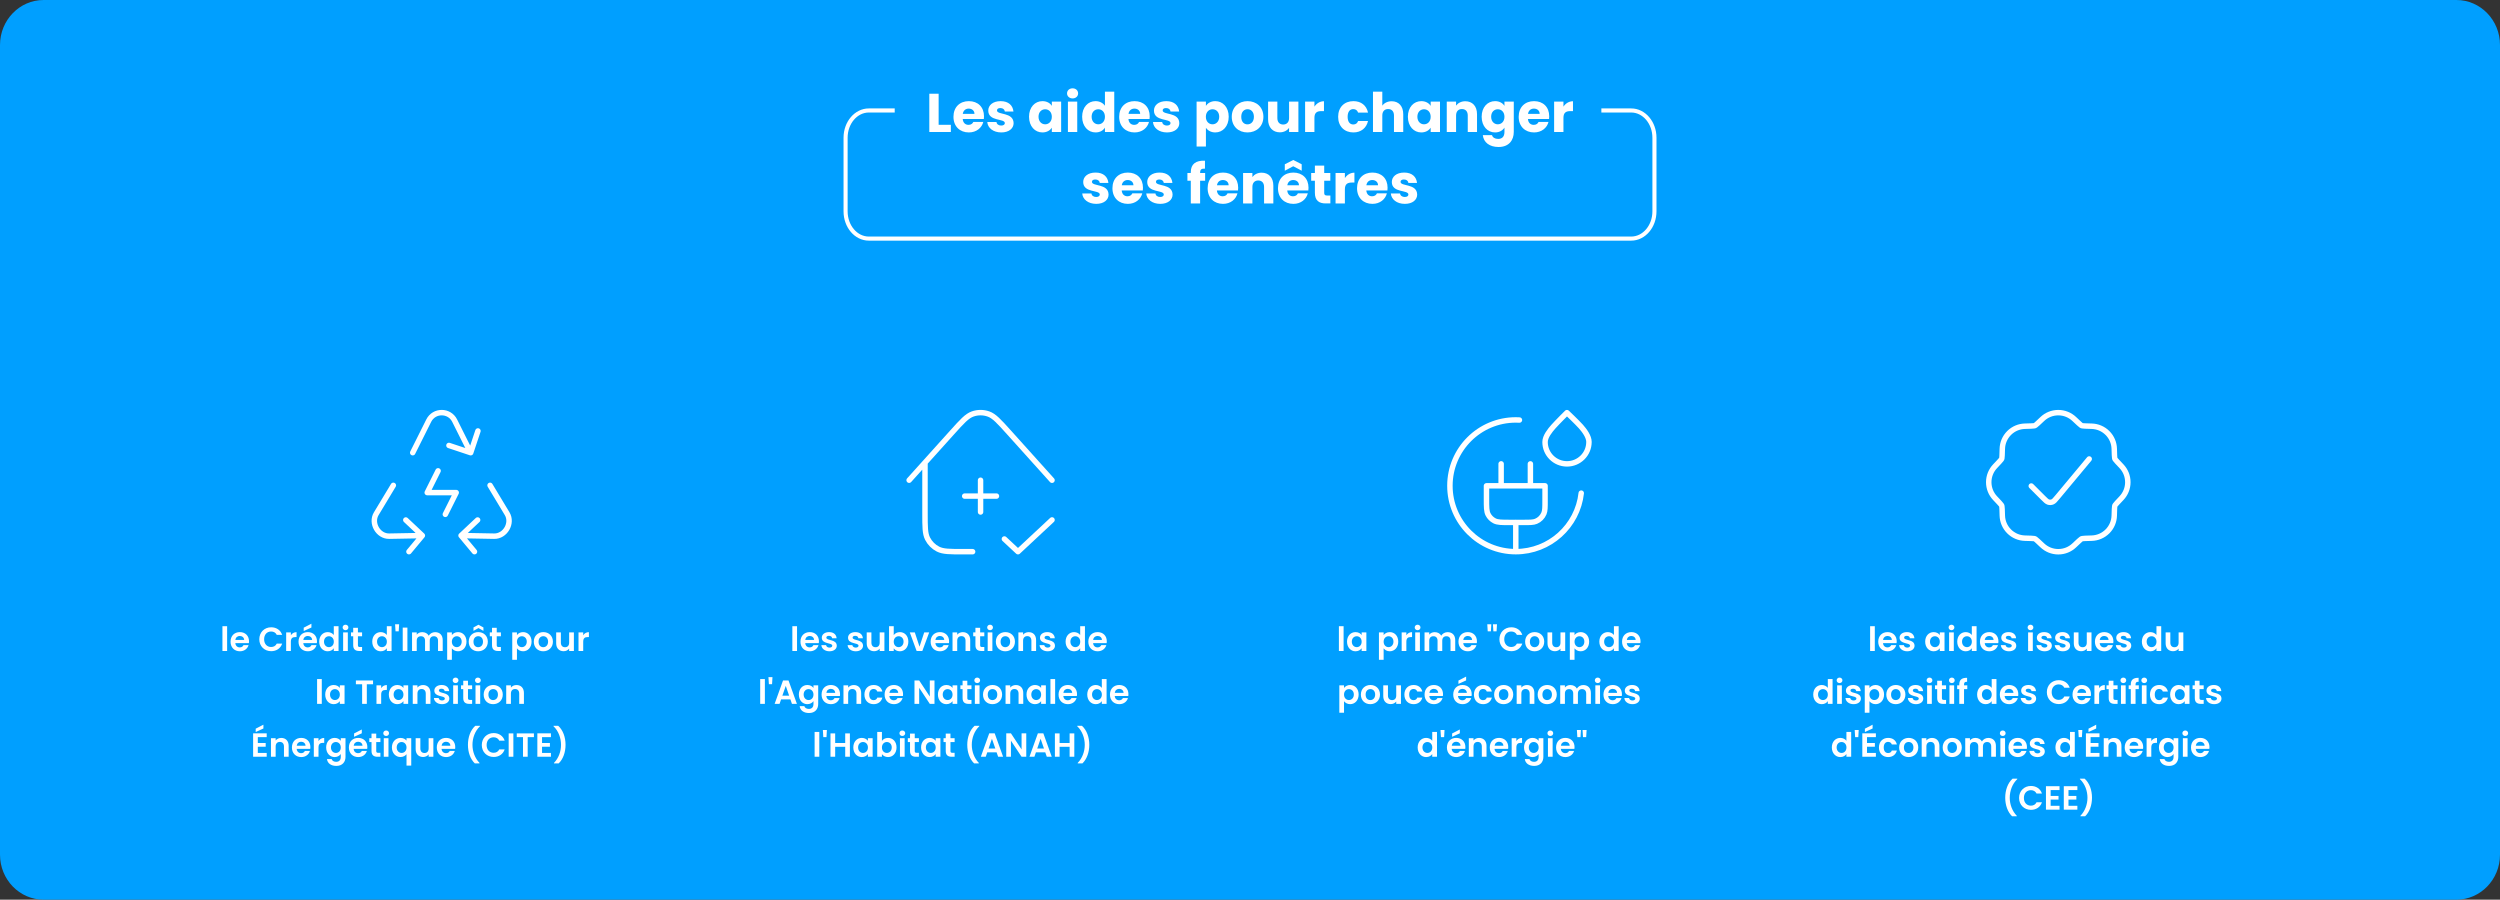 <svg width="917" height="330" viewBox="0 0 917 330" fill="none" xmlns="http://www.w3.org/2000/svg">
<rect x="0" y="0" width="917" height="330" fill="#333333" stroke="none"/>
<g clip-path="url(#clip0_2165_564)">
<path d="M16 0H901C909.84 0 917 7.39 917 16.51V313.49C917 322.61 909.84 330 901 330H16C7.16 330 0 322.61 0 313.49V16.51C0 7.39 7.16 0 16 0Z" fill="#009FFF"/>
<path d="M344.291 34.379V45.779H348.771V48.419H340.871V34.379H344.291Z" fill="white"/>
<path d="M355.37 48.578C352.09 48.578 349.73 46.378 349.73 42.838C349.73 39.298 352.05 37.098 355.37 37.098C358.69 37.098 360.93 39.258 360.93 42.658C360.93 42.978 360.91 43.318 360.87 43.658H353.13C353.25 45.118 354.15 45.798 355.25 45.798C356.21 45.798 356.75 45.318 357.03 44.718H360.67C360.13 46.898 358.15 48.578 355.37 48.578ZM353.15 41.758H357.43C357.43 40.538 356.47 39.838 355.33 39.838C354.19 39.838 353.35 40.518 353.15 41.758Z" fill="white"/>
<path d="M367.273 48.578C364.293 48.578 362.293 46.918 362.133 44.758H365.513C365.593 45.538 366.293 46.058 367.233 46.058C368.113 46.058 368.573 45.658 368.573 45.158C368.573 43.358 362.493 44.658 362.493 40.558C362.493 38.658 364.113 37.098 367.033 37.098C369.953 37.098 371.513 38.698 371.733 40.898H368.573C368.473 40.138 367.893 39.638 366.933 39.638C366.133 39.638 365.693 39.958 365.693 40.498C365.693 42.278 371.733 41.018 371.793 45.178C371.793 47.118 370.073 48.578 367.273 48.578Z" fill="white"/>
<path d="M382.369 37.098C384.029 37.098 385.209 37.858 385.809 38.838V37.258H389.229V48.418H385.809V46.838C385.189 47.818 384.009 48.578 382.349 48.578C379.629 48.578 377.449 46.338 377.449 42.818C377.449 39.298 379.629 37.098 382.369 37.098ZM383.369 40.078C382.089 40.078 380.929 41.038 380.929 42.818C380.929 44.598 382.089 45.598 383.369 45.598C384.649 45.598 385.809 44.618 385.809 42.838C385.809 41.058 384.669 40.078 383.369 40.078Z" fill="white"/>
<path d="M391.391 34.258C391.391 33.218 392.211 32.398 393.431 32.398C394.651 32.398 395.451 33.218 395.451 34.258C395.451 35.298 394.631 36.098 393.431 36.098C392.231 36.098 391.391 35.278 391.391 34.258ZM391.711 37.258H395.131V48.418H391.711V37.258Z" fill="white"/>
<path d="M401.85 37.097C403.33 37.097 404.61 37.777 405.29 38.797V33.617H408.71V48.417H405.29V46.817C404.67 47.837 403.49 48.577 401.85 48.577C399.11 48.577 396.93 46.337 396.93 42.817C396.93 39.297 399.11 37.097 401.85 37.097ZM402.85 40.077C401.57 40.077 400.41 41.037 400.41 42.817C400.41 44.597 401.57 45.597 402.85 45.597C404.13 45.597 405.29 44.617 405.29 42.837C405.29 41.057 404.15 40.077 402.85 40.077Z" fill="white"/>
<path d="M416.152 48.578C412.872 48.578 410.512 46.378 410.512 42.838C410.512 39.298 412.832 37.098 416.152 37.098C419.472 37.098 421.712 39.258 421.712 42.658C421.712 42.978 421.692 43.318 421.652 43.658H413.912C414.032 45.118 414.932 45.798 416.032 45.798C416.992 45.798 417.532 45.318 417.812 44.718H421.452C420.912 46.898 418.932 48.578 416.152 48.578ZM413.932 41.758H418.212C418.212 40.538 417.252 39.838 416.112 39.838C414.972 39.838 414.132 40.518 413.932 41.758Z" fill="white"/>
<path d="M428.05 48.578C425.07 48.578 423.07 46.918 422.91 44.758H426.29C426.37 45.538 427.07 46.058 428.01 46.058C428.89 46.058 429.35 45.658 429.35 45.158C429.35 43.358 423.27 44.658 423.27 40.558C423.27 38.658 424.89 37.098 427.81 37.098C430.73 37.098 432.29 38.698 432.51 40.898H429.35C429.25 40.138 428.67 39.638 427.71 39.638C426.91 39.638 426.47 39.958 426.47 40.498C426.47 42.278 432.51 41.018 432.57 45.178C432.57 47.118 430.85 48.578 428.05 48.578Z" fill="white"/>
<path d="M445.77 37.098C448.51 37.098 450.69 39.298 450.69 42.818C450.69 46.338 448.51 48.578 445.77 48.578C444.13 48.578 442.95 47.798 442.33 46.858V53.738H438.91V37.258H442.33V38.838C442.95 37.858 444.13 37.098 445.77 37.098ZM444.75 40.078C443.47 40.078 442.31 41.058 442.31 42.838C442.31 44.618 443.47 45.598 444.75 45.598C446.03 45.598 447.21 44.598 447.21 42.818C447.21 41.038 446.05 40.078 444.75 40.078Z" fill="white"/>
<path d="M457.573 48.578C454.293 48.578 451.812 46.378 451.812 42.838C451.812 39.298 454.352 37.098 457.612 37.098C460.872 37.098 463.413 39.298 463.413 42.838C463.413 46.378 460.853 48.578 457.573 48.578ZM457.573 45.618C458.793 45.618 459.932 44.718 459.932 42.838C459.932 40.958 458.812 40.058 457.612 40.058C456.412 40.058 455.293 40.938 455.293 42.838C455.293 44.738 456.333 45.618 457.573 45.618Z" fill="white"/>
<path d="M476.253 48.418H472.833V46.898C472.153 47.858 470.953 48.538 469.453 48.538C466.873 48.538 465.133 46.758 465.133 43.778V37.258H468.533V43.318C468.533 44.838 469.393 45.678 470.673 45.678C471.953 45.678 472.833 44.838 472.833 43.318V37.258H476.253V48.418Z" fill="white"/>
<path d="M482.131 48.417H478.711V37.257H482.131V39.117C482.911 37.937 484.131 37.137 485.631 37.137V40.757H484.691C483.071 40.757 482.131 41.317 482.131 43.237V48.417Z" fill="white"/>
<path d="M496.432 37.098C499.232 37.098 501.212 38.638 501.792 41.298H498.152C497.872 40.518 497.312 40.018 496.372 40.018C495.152 40.018 494.312 40.978 494.312 42.838C494.312 44.698 495.152 45.658 496.372 45.658C497.312 45.658 497.852 45.198 498.152 44.378H501.792C501.212 46.958 499.232 48.578 496.432 48.578C493.152 48.578 490.832 46.378 490.832 42.838C490.832 39.298 493.152 37.098 496.432 37.098Z" fill="white"/>
<path d="M503.609 33.617H507.029V38.757C507.709 37.797 508.929 37.137 510.469 37.137C513.009 37.137 514.709 38.897 514.709 41.897V48.417H511.309V42.357C511.309 40.837 510.469 39.997 509.169 39.997C507.869 39.997 507.029 40.837 507.029 42.357V48.417H503.609V33.617Z" fill="white"/>
<path d="M521.33 37.098C522.99 37.098 524.17 37.858 524.77 38.838V37.258H528.19V48.418H524.77V46.838C524.15 47.818 522.97 48.578 521.31 48.578C518.59 48.578 516.41 46.338 516.41 42.818C516.41 39.298 518.59 37.098 521.33 37.098ZM522.33 40.078C521.05 40.078 519.89 41.038 519.89 42.818C519.89 44.598 521.05 45.598 522.33 45.598C523.61 45.598 524.77 44.618 524.77 42.838C524.77 41.058 523.63 40.078 522.33 40.078Z" fill="white"/>
<path d="M538.372 42.357C538.372 40.837 537.532 39.997 536.232 39.997C534.932 39.997 534.092 40.837 534.092 42.357V48.417H530.672V37.257H534.092V38.737C534.772 37.797 535.972 37.137 537.472 37.137C540.052 37.137 541.772 38.897 541.772 41.897V48.417H538.372V42.357Z" fill="white"/>
<path d="M548.393 37.098C550.033 37.098 551.233 37.838 551.833 38.838V37.258H555.253V48.398C555.253 51.378 553.533 53.918 549.673 53.918C546.353 53.918 544.193 52.238 543.893 49.578H547.273C547.493 50.418 548.333 50.958 549.513 50.958C550.813 50.958 551.833 50.278 551.833 48.398V46.818C551.213 47.798 550.033 48.578 548.393 48.578C545.653 48.578 543.473 46.338 543.473 42.818C543.473 39.298 545.653 37.098 548.393 37.098ZM549.393 40.078C548.113 40.078 546.953 41.038 546.953 42.818C546.953 44.598 548.113 45.598 549.393 45.598C550.673 45.598 551.833 44.618 551.833 42.838C551.833 41.058 550.693 40.078 549.393 40.078Z" fill="white"/>
<path d="M562.691 48.578C559.411 48.578 557.051 46.378 557.051 42.838C557.051 39.298 559.371 37.098 562.691 37.098C566.011 37.098 568.251 39.258 568.251 42.658C568.251 42.978 568.231 43.318 568.191 43.658H560.451C560.571 45.118 561.471 45.798 562.571 45.798C563.531 45.798 564.071 45.318 564.351 44.718H567.991C567.451 46.898 565.471 48.578 562.691 48.578ZM560.471 41.758H564.751C564.751 40.538 563.791 39.838 562.651 39.838C561.511 39.838 560.671 40.518 560.471 41.758Z" fill="white"/>
<path d="M573.471 48.417H570.051V37.257H573.471V39.117C574.251 37.937 575.471 37.137 576.971 37.137V40.757H576.031C574.411 40.757 573.471 41.317 573.471 43.237V48.417Z" fill="white"/>
<path d="M402.101 74.777C399.121 74.777 397.121 73.117 396.961 70.957H400.341C400.421 71.737 401.121 72.257 402.061 72.257C402.941 72.257 403.401 71.857 403.401 71.357C403.401 69.557 397.321 70.857 397.321 66.757C397.321 64.857 398.941 63.297 401.861 63.297C404.781 63.297 406.341 64.897 406.561 67.097H403.401C403.301 66.337 402.721 65.837 401.761 65.837C400.961 65.837 400.521 66.157 400.521 66.697C400.521 68.477 406.561 67.217 406.621 71.377C406.621 73.317 404.901 74.777 402.101 74.777Z" fill="white"/>
<path d="M413.683 74.777C410.403 74.777 408.043 72.577 408.043 69.037C408.043 65.497 410.363 63.297 413.683 63.297C417.003 63.297 419.243 65.457 419.243 68.857C419.243 69.177 419.223 69.517 419.183 69.857H411.443C411.563 71.317 412.463 71.997 413.563 71.997C414.523 71.997 415.063 71.517 415.343 70.917H418.983C418.443 73.097 416.463 74.777 413.683 74.777ZM411.463 67.957H415.743C415.743 66.737 414.783 66.037 413.643 66.037C412.503 66.037 411.663 66.717 411.463 67.957Z" fill="white"/>
<path d="M425.581 74.777C422.601 74.777 420.601 73.117 420.441 70.957H423.821C423.901 71.737 424.601 72.257 425.541 72.257C426.421 72.257 426.881 71.857 426.881 71.357C426.881 69.557 420.801 70.857 420.801 66.757C420.801 64.857 422.421 63.297 425.341 63.297C428.261 63.297 429.821 64.897 430.041 67.097H426.881C426.781 66.337 426.201 65.837 425.241 65.837C424.441 65.837 424.001 66.157 424.001 66.697C424.001 68.477 430.041 67.217 430.101 71.377C430.101 73.317 428.381 74.777 425.581 74.777Z" fill="white"/>
<path d="M436.783 66.3H435.543V63.46H436.783V63.14C436.783 60.22 438.583 58.78 441.983 58.96V61.86C440.663 61.78 440.203 62.18 440.203 63.36V63.46H442.043V66.3H440.203V74.62H436.783V66.3Z" fill="white"/>
<path d="M448.601 74.777C445.321 74.777 442.961 72.577 442.961 69.037C442.961 65.497 445.281 63.297 448.601 63.297C451.921 63.297 454.161 65.457 454.161 68.857C454.161 69.177 454.141 69.517 454.101 69.857H446.361C446.481 71.317 447.381 71.997 448.481 71.997C449.441 71.997 449.981 71.517 450.261 70.917H453.901C453.361 73.097 451.381 74.777 448.601 74.777ZM446.381 67.957H450.661C450.661 66.737 449.701 66.037 448.561 66.037C447.421 66.037 446.581 66.717 446.381 67.957Z" fill="white"/>
<path d="M463.661 68.56C463.661 67.04 462.821 66.2 461.521 66.2C460.221 66.2 459.381 67.04 459.381 68.56V74.62H455.961V63.46H459.381V64.94C460.061 64 461.261 63.34 462.761 63.34C465.341 63.34 467.061 65.1 467.061 68.1V74.62H463.661V68.56Z" fill="white"/>
<path d="M474.402 74.78C471.122 74.78 468.762 72.58 468.762 69.04C468.762 65.5 471.082 63.3 474.402 63.3C477.722 63.3 479.962 65.46 479.962 68.86C479.962 69.18 479.942 69.52 479.902 69.86H472.162C472.282 71.32 473.182 72 474.282 72C475.242 72 475.782 71.52 476.062 70.92H479.702C479.162 73.1 477.182 74.78 474.402 74.78ZM477.462 62.62L474.362 60.98L471.262 62.62V60.26L474.362 58.68L477.462 60.26V62.62ZM472.182 67.96H476.462C476.462 66.74 475.502 66.04 474.362 66.04C473.222 66.04 472.382 66.72 472.182 67.96Z" fill="white"/>
<path d="M482.301 66.298H480.941V63.458H482.301V60.738H485.721V63.458H487.961V66.298H485.721V70.778C485.721 71.438 486.001 71.718 486.761 71.718H487.981V74.618H486.241C483.921 74.618 482.301 73.638 482.301 70.738V66.298Z" fill="white"/>
<path d="M493.303 74.62H489.883V63.46H493.303V65.32C494.083 64.14 495.303 63.34 496.803 63.34V66.96H495.863C494.243 66.96 493.303 67.52 493.303 69.44V74.62Z" fill="white"/>
<path d="M503.402 74.777C500.122 74.777 497.762 72.577 497.762 69.037C497.762 65.497 500.082 63.297 503.402 63.297C506.722 63.297 508.962 65.457 508.962 68.857C508.962 69.177 508.942 69.517 508.902 69.857H501.162C501.282 71.317 502.182 71.997 503.282 71.997C504.242 71.997 504.782 71.517 505.062 70.917H508.702C508.162 73.097 506.182 74.777 503.402 74.777ZM501.182 67.957H505.462C505.462 66.737 504.502 66.037 503.362 66.037C502.222 66.037 501.382 66.717 501.182 67.957Z" fill="white"/>
<path d="M515.3 74.777C512.32 74.777 510.32 73.117 510.16 70.957H513.54C513.62 71.737 514.32 72.257 515.26 72.257C516.14 72.257 516.6 71.857 516.6 71.357C516.6 69.557 510.52 70.857 510.52 66.757C510.52 64.857 512.14 63.297 515.06 63.297C517.98 63.297 519.54 64.897 519.76 67.097H516.6C516.5 66.337 515.92 65.837 514.96 65.837C514.16 65.837 513.72 66.157 513.72 66.697C513.72 68.477 519.76 67.217 519.82 71.377C519.82 73.317 518.1 74.777 515.3 74.777Z" fill="white"/>
<path d="M328.18 40.52H318.69C313.98 40.52 310.16 44.999 310.16 50.52V77.519C310.16 83.04 313.98 87.519 318.69 87.519H598.32C603.03 87.519 606.85 83.04 606.85 77.519V50.52C606.85 44.999 603.03 40.52 598.32 40.52H587.38" stroke="white" stroke-width="1.5" stroke-miterlimit="10"/>
<path d="M81.587 238.781V229.682H83.308V238.781H81.587ZM87.936 233.272C87.112 233.272 86.46 233.801 86.325 234.736H89.559C89.534 233.838 88.821 233.272 87.936 233.272ZM91.169 236.642C90.801 237.896 89.669 238.892 87.985 238.892C86.005 238.892 84.566 237.515 84.566 235.375C84.566 233.223 85.968 231.858 87.985 231.858C89.952 231.858 91.342 233.199 91.342 235.228C91.342 235.449 91.329 235.67 91.293 235.892H86.312C86.398 236.9 87.087 237.466 87.948 237.466C88.686 237.466 89.091 237.097 89.313 236.642H91.169ZM95.11 234.478C95.11 231.908 96.992 230.088 99.463 230.088C101.369 230.088 102.918 231.108 103.496 232.867H101.517C101.111 232.043 100.373 231.637 99.451 231.637C97.951 231.637 96.881 232.731 96.881 234.478C96.881 236.211 97.951 237.318 99.451 237.318C100.373 237.318 101.111 236.912 101.517 236.076H103.496C102.918 237.847 101.369 238.855 99.463 238.855C96.992 238.855 95.11 237.047 95.11 234.478ZM106.688 235.387V238.781H104.967V231.969H106.688V233.027C107.118 232.326 107.832 231.871 108.778 231.871V233.678H108.323C107.303 233.678 106.688 234.072 106.688 235.387ZM112.864 233.272C112.041 233.272 111.389 233.801 111.254 234.736H114.488C114.463 233.838 113.75 233.272 112.864 233.272ZM116.098 236.642C115.73 237.896 114.598 238.892 112.914 238.892C110.934 238.892 109.495 237.515 109.495 235.375C109.495 233.223 110.897 231.858 112.914 231.858C114.881 231.858 116.271 233.199 116.271 235.228C116.271 235.449 116.258 235.67 116.221 235.892H111.241C111.327 236.9 112.016 237.466 112.877 237.466C113.615 237.466 114.02 237.097 114.242 236.642H116.098ZM111.401 230.235L114.229 228.772V230.174L111.401 231.465V230.235ZM117.084 235.351C117.084 233.223 118.462 231.858 120.208 231.858C121.105 231.858 121.966 232.276 122.433 232.916V229.682H124.179V238.781H122.433V237.773C122.028 238.4 121.265 238.892 120.195 238.892C118.462 238.892 117.084 237.478 117.084 235.351ZM122.446 235.375C122.446 234.084 121.585 233.371 120.638 233.371C119.716 233.371 118.843 234.059 118.843 235.351C118.843 236.642 119.716 237.379 120.638 237.379C121.585 237.379 122.446 236.666 122.446 235.375ZM125.861 238.781V231.969H127.582V238.781H125.861ZM126.734 231.158C126.119 231.158 125.676 230.715 125.676 230.149C125.676 229.584 126.119 229.141 126.734 229.141C127.336 229.141 127.791 229.584 127.791 230.149C127.791 230.715 127.336 231.158 126.734 231.158ZM129.554 236.666V233.383H128.742V231.969H129.554V230.284H131.287V231.969H132.812V233.383H131.287V236.679C131.287 237.134 131.472 237.33 132.013 237.33H132.812V238.781H131.73C130.427 238.781 129.554 238.228 129.554 236.666ZM136.538 235.351C136.538 233.223 137.915 231.858 139.661 231.858C140.559 231.858 141.419 232.276 141.887 232.916V229.682H143.633V238.781H141.887V237.773C141.481 238.4 140.718 238.892 139.649 238.892C137.915 238.892 136.538 237.478 136.538 235.351ZM141.899 235.375C141.899 234.084 141.038 233.371 140.091 233.371C139.169 233.371 138.296 234.059 138.296 235.351C138.296 236.642 139.169 237.379 140.091 237.379C141.038 237.379 141.899 236.666 141.899 235.375ZM145.08 231.576L144.92 228.969H146.396L146.248 231.576H145.08ZM147.716 238.781V230.198H149.437V238.781H147.716ZM160.668 238.781V235.019C160.668 233.936 160.065 233.371 159.155 233.371C158.233 233.371 157.63 233.936 157.63 235.019V238.781H155.909V235.019C155.909 233.936 155.306 233.371 154.396 233.371C153.462 233.371 152.859 233.936 152.859 235.019V238.781H151.138V231.969H152.859V232.793C153.29 232.227 154.015 231.871 154.864 231.871C155.921 231.871 156.794 232.326 157.261 233.174C157.704 232.399 158.602 231.871 159.598 231.871C161.233 231.871 162.389 232.904 162.389 234.785V238.781H160.668ZM165.744 232.953C166.15 232.375 166.937 231.858 167.994 231.858C169.74 231.858 171.105 233.223 171.105 235.351C171.105 237.478 169.74 238.892 167.994 238.892C166.925 238.892 166.162 238.363 165.744 237.81V242.027H164.023V231.969H165.744V232.953ZM169.347 235.351C169.347 234.059 168.474 233.371 167.539 233.371C166.617 233.371 165.744 234.084 165.744 235.375C165.744 236.666 166.617 237.379 167.539 237.379C168.474 237.379 169.347 236.642 169.347 235.351ZM178.935 235.375C178.935 237.515 177.361 238.892 175.381 238.892C173.414 238.892 171.926 237.515 171.926 235.375C171.926 233.223 173.463 231.858 175.43 231.858C177.398 231.858 178.935 233.223 178.935 235.375ZM173.672 235.375C173.672 236.728 174.459 237.392 175.381 237.392C176.291 237.392 177.164 236.728 177.164 235.375C177.164 234.01 176.316 233.359 175.406 233.359C174.496 233.359 173.672 234.01 173.672 235.375ZM177.324 230.149V231.403L175.504 230.371L173.672 231.403V230.149L175.504 229.153L177.324 230.149ZM180.468 236.666V233.383H179.657V231.969H180.468V230.284H182.202V231.969H183.727V233.383H182.202V236.679C182.202 237.134 182.386 237.33 182.927 237.33H183.727V238.781H182.645C181.341 238.781 180.468 238.228 180.468 236.666ZM189.616 232.953C190.022 232.375 190.809 231.858 191.867 231.858C193.613 231.858 194.978 233.223 194.978 235.351C194.978 237.478 193.613 238.892 191.867 238.892C190.797 238.892 190.034 238.363 189.616 237.81V242.027H187.895V231.969H189.616V232.953ZM193.219 235.351C193.219 234.059 192.346 233.371 191.412 233.371C190.489 233.371 189.616 234.084 189.616 235.375C189.616 236.666 190.489 237.379 191.412 237.379C192.346 237.379 193.219 236.642 193.219 235.351ZM202.807 235.375C202.807 237.515 201.233 238.892 199.253 238.892C197.286 238.892 195.798 237.515 195.798 235.375C195.798 233.223 197.335 231.858 199.303 231.858C201.27 231.858 202.807 233.223 202.807 235.375ZM197.544 235.375C197.544 236.728 198.331 237.392 199.253 237.392C200.163 237.392 201.036 236.728 201.036 235.375C201.036 234.01 200.188 233.359 199.278 233.359C198.368 233.359 197.544 234.01 197.544 235.375ZM210.501 231.969V238.781H208.767V237.921C208.337 238.498 207.587 238.867 206.738 238.867C205.152 238.867 204.008 237.834 204.008 235.965V231.969H205.73V235.719C205.73 236.814 206.332 237.404 207.242 237.404C208.177 237.404 208.767 236.814 208.767 235.719V231.969H210.501ZM213.921 235.387V238.781H212.199V231.969H213.921V233.027C214.351 232.326 215.064 231.871 216.011 231.871V233.678H215.556C214.536 233.678 213.921 234.072 213.921 235.387Z" fill="white"/>
<path d="M116.309 258.18V249.08H118.031V258.18H116.309ZM119.289 254.749C119.289 252.622 120.666 251.257 122.4 251.257C123.494 251.257 124.244 251.773 124.65 252.339V251.368H126.384V258.18H124.65V257.184C124.244 257.774 123.47 258.29 122.388 258.29C120.666 258.29 119.289 256.876 119.289 254.749ZM124.65 254.774C124.65 253.482 123.789 252.769 122.843 252.769C121.92 252.769 121.047 253.458 121.047 254.749C121.047 256.04 121.92 256.778 122.843 256.778C123.789 256.778 124.65 256.065 124.65 254.774ZM130.54 250.986V249.597H136.836V250.986H134.549V258.18H132.828V250.986H130.54ZM139.814 254.786V258.18H138.092V251.368H139.814V252.425C140.244 251.724 140.957 251.269 141.904 251.269V253.077H141.449C140.428 253.077 139.814 253.47 139.814 254.786ZM142.621 254.749C142.621 252.622 143.998 251.257 145.732 251.257C146.826 251.257 147.576 251.773 147.982 252.339V251.368H149.716V258.18H147.982V257.184C147.576 257.774 146.802 258.29 145.72 258.29C143.998 258.29 142.621 256.876 142.621 254.749ZM147.982 254.774C147.982 253.482 147.121 252.769 146.175 252.769C145.252 252.769 144.379 253.458 144.379 254.749C144.379 256.04 145.252 256.778 146.175 256.778C147.121 256.778 147.982 256.065 147.982 254.774ZM156.168 258.18V254.417C156.168 253.323 155.566 252.732 154.656 252.732C153.721 252.732 153.119 253.323 153.119 254.417V258.18H151.397V251.368H153.119V252.216C153.561 251.638 154.299 251.269 155.172 251.269C156.758 251.269 157.89 252.302 157.89 254.183V258.18H156.168ZM164.814 256.237C164.814 257.405 163.794 258.29 162.134 258.29C160.424 258.29 159.232 257.294 159.158 256.028H160.892C160.953 256.544 161.433 256.938 162.121 256.938C162.798 256.938 163.166 256.63 163.166 256.237C163.166 255.02 159.318 255.794 159.318 253.298C159.318 252.167 160.326 251.257 162.011 251.257C163.658 251.257 164.654 252.154 164.753 253.507H163.105C163.056 252.978 162.638 252.622 161.961 252.622C161.322 252.622 160.99 252.88 160.99 253.273C160.99 254.515 164.765 253.741 164.814 256.237ZM166.227 258.18V251.368H167.949V258.18H166.227ZM167.1 250.556C166.485 250.556 166.043 250.113 166.043 249.548C166.043 248.982 166.485 248.539 167.1 248.539C167.703 248.539 168.158 248.982 168.158 249.548C168.158 250.113 167.703 250.556 167.1 250.556ZM169.92 256.065V252.782H169.109V251.368H169.92V249.683H171.654V251.368H173.179V252.782H171.654V256.077C171.654 256.532 171.838 256.729 172.379 256.729H173.179V258.18H172.097C170.793 258.18 169.92 257.626 169.92 256.065ZM174.417 258.18V251.368H176.138V258.18H174.417ZM175.29 250.556C174.675 250.556 174.232 250.113 174.232 249.548C174.232 248.982 174.675 248.539 175.29 248.539C175.892 248.539 176.347 248.982 176.347 249.548C176.347 250.113 175.892 250.556 175.29 250.556ZM184.418 254.774C184.418 256.913 182.844 258.29 180.864 258.29C178.897 258.29 177.409 256.913 177.409 254.774C177.409 252.622 178.946 251.257 180.913 251.257C182.881 251.257 184.418 252.622 184.418 254.774ZM179.155 254.774C179.155 256.126 179.942 256.79 180.864 256.79C181.774 256.79 182.647 256.126 182.647 254.774C182.647 253.409 181.799 252.757 180.889 252.757C179.979 252.757 179.155 253.409 179.155 254.774ZM190.451 258.18V254.417C190.451 253.323 189.849 252.732 188.939 252.732C188.004 252.732 187.402 253.323 187.402 254.417V258.18H185.68V251.368H187.402V252.216C187.845 251.638 188.582 251.269 189.455 251.269C191.042 251.269 192.173 252.302 192.173 254.183V258.18H190.451Z" fill="white"/>
<path d="M97.825 268.987V270.389H94.566V272.541H97.456V273.905H94.566V276.18H97.825V277.582H92.844V268.987H97.825ZM93.791 267.278L96.62 265.814V267.216L93.791 268.507V267.278ZM104.16 277.582V273.819C104.16 272.725 103.557 272.135 102.648 272.135C101.713 272.135 101.11 272.725 101.11 273.819V277.582H99.389V270.77H101.11V271.618C101.553 271.04 102.291 270.671 103.164 270.671C104.75 270.671 105.881 271.704 105.881 273.586V277.582H104.16ZM110.445 272.073C109.621 272.073 108.969 272.602 108.834 273.537H112.068C112.044 272.639 111.33 272.073 110.445 272.073ZM113.679 275.442C113.31 276.697 112.179 277.693 110.494 277.693C108.514 277.693 107.076 276.316 107.076 274.176C107.076 272.024 108.478 270.659 110.494 270.659C112.462 270.659 113.851 271.999 113.851 274.028C113.851 274.25 113.839 274.471 113.802 274.692H108.822C108.908 275.701 109.597 276.266 110.457 276.266C111.195 276.266 111.601 275.897 111.822 275.442H113.679ZM116.829 274.188V277.582H115.108V270.77H116.829V271.827C117.26 271.126 117.973 270.671 118.92 270.671V272.479H118.465C117.444 272.479 116.829 272.873 116.829 274.188ZM119.636 274.151C119.636 272.024 121.014 270.659 122.747 270.659C123.817 270.659 124.592 271.151 124.998 271.741V270.77H126.731V277.631C126.731 279.476 125.6 280.939 123.362 280.939C121.444 280.939 120.104 279.98 119.931 278.418H121.641C121.813 279.033 122.452 279.439 123.313 279.439C124.26 279.439 124.998 278.898 124.998 277.631V276.574C124.592 277.164 123.817 277.693 122.747 277.693C121.014 277.693 119.636 276.279 119.636 274.151ZM124.998 274.176C124.998 272.885 124.137 272.172 123.19 272.172C122.268 272.172 121.395 272.86 121.395 274.151C121.395 275.442 122.268 276.18 123.19 276.18C124.137 276.18 124.998 275.467 124.998 274.176ZM131.339 272.073C130.515 272.073 129.864 272.602 129.728 273.537H132.962C132.938 272.639 132.225 272.073 131.339 272.073ZM134.573 275.442C134.204 276.697 133.073 277.693 131.388 277.693C129.409 277.693 127.97 276.316 127.97 274.176C127.97 272.024 129.372 270.659 131.388 270.659C133.356 270.659 134.745 271.999 134.745 274.028C134.745 274.25 134.733 274.471 134.696 274.692H129.716C129.802 275.701 130.491 276.266 131.351 276.266C132.089 276.266 132.495 275.897 132.716 275.442H134.573ZM129.876 269.036L132.704 267.573V268.975L129.876 270.266V269.036ZM136.272 275.467V272.184H135.461V270.77H136.272V269.085H138.006V270.77H139.531V272.184H138.006V275.479C138.006 275.934 138.191 276.131 138.732 276.131H139.531V277.582H138.449C137.145 277.582 136.272 277.029 136.272 275.467ZM140.769 277.582V270.77H142.491V277.582H140.769ZM141.642 269.958C141.027 269.958 140.585 269.516 140.585 268.95C140.585 268.384 141.027 267.942 141.642 267.942C142.245 267.942 142.7 268.384 142.7 268.95C142.7 269.516 142.245 269.958 141.642 269.958ZM143.749 274.164C143.749 272.073 145.163 270.671 146.921 270.671C147.942 270.671 148.692 271.126 149.11 271.655V270.77H150.844V280.828H149.11V276.648C148.692 277.189 147.917 277.68 146.884 277.68C145.163 277.68 143.749 276.254 143.749 274.164ZM149.11 274.176C149.11 272.86 148.2 272.172 147.302 272.172C146.417 272.172 145.507 272.848 145.507 274.164C145.507 275.479 146.417 276.18 147.302 276.18C148.2 276.18 149.11 275.492 149.11 274.176ZM158.956 270.77V277.582H157.222V276.721C156.792 277.299 156.042 277.668 155.193 277.668C153.607 277.668 152.464 276.635 152.464 274.766V270.77H154.185V274.52C154.185 275.615 154.788 276.205 155.697 276.205C156.632 276.205 157.222 275.615 157.222 274.52V270.77H158.956ZM163.581 272.073C162.757 272.073 162.106 272.602 161.97 273.537H165.204C165.18 272.639 164.466 272.073 163.581 272.073ZM166.815 275.442C166.446 276.697 165.315 277.693 163.63 277.693C161.651 277.693 160.212 276.316 160.212 274.176C160.212 272.024 161.614 270.659 163.63 270.659C165.598 270.659 166.987 271.999 166.987 274.028C166.987 274.25 166.975 274.471 166.938 274.692H161.958C162.044 275.701 162.733 276.266 163.593 276.266C164.331 276.266 164.737 275.897 164.958 275.442H166.815ZM175.883 280.004H174.149C172.539 278.455 171.641 275.922 171.641 273.205C171.641 270.475 172.539 267.831 174.334 266.22H176.068V266.38C174.199 268.151 173.301 270.745 173.301 273.205C173.301 275.664 174.199 278.098 175.883 279.832V280.004ZM176.724 273.278C176.724 270.708 178.605 268.889 181.077 268.889C182.982 268.889 184.532 269.909 185.11 271.667H183.13C182.724 270.844 181.986 270.438 181.064 270.438C179.564 270.438 178.494 271.532 178.494 273.278C178.494 275.012 179.564 276.119 181.064 276.119C181.986 276.119 182.724 275.713 183.13 274.877H185.11C184.532 276.648 182.982 277.656 181.077 277.656C178.605 277.656 176.724 275.848 176.724 273.278ZM186.58 277.582V268.999H188.302V277.582H186.58ZM189.547 270.389V268.999H195.843V270.389H193.556V277.582H191.835V270.389H189.547ZM202.079 268.987V270.389H198.821V272.541H201.71V273.905H198.821V276.18H202.079V277.582H197.099V268.987H202.079ZM203.201 280.004V279.832C204.886 278.098 205.783 275.664 205.783 273.205C205.783 270.745 204.886 268.151 203.017 266.38V266.22H204.75C206.546 267.831 207.443 270.475 207.443 273.205C207.443 275.922 206.546 278.455 204.935 280.004H203.201Z" fill="white"/>
<path d="M290.63 238.781V229.682H292.351V238.781H290.63ZM296.979 233.272C296.155 233.272 295.503 233.801 295.368 234.736H298.602C298.577 233.838 297.864 233.272 296.979 233.272ZM300.212 236.642C299.844 237.896 298.712 238.892 297.028 238.892C295.048 238.892 293.609 237.515 293.609 235.375C293.609 233.223 295.011 231.858 297.028 231.858C298.995 231.858 300.385 233.199 300.385 235.228C300.385 235.449 300.372 235.67 300.335 235.892H295.355C295.442 236.9 296.13 237.466 296.991 237.466C297.729 237.466 298.134 237.097 298.356 236.642H300.212ZM306.929 236.838C306.929 238.007 305.908 238.892 304.248 238.892C302.539 238.892 301.346 237.896 301.272 236.629H303.006C303.068 237.146 303.547 237.539 304.236 237.539C304.912 237.539 305.281 237.232 305.281 236.838C305.281 235.621 301.432 236.396 301.432 233.9C301.432 232.768 302.44 231.858 304.125 231.858C305.773 231.858 306.769 232.756 306.867 234.109H305.219C305.17 233.58 304.752 233.223 304.076 233.223C303.436 233.223 303.104 233.482 303.104 233.875C303.104 235.117 306.879 234.342 306.929 236.838ZM316.559 236.838C316.559 238.007 315.539 238.892 313.879 238.892C312.169 238.892 310.977 237.896 310.903 236.629H312.637C312.698 237.146 313.178 237.539 313.866 237.539C314.543 237.539 314.911 237.232 314.911 236.838C314.911 235.621 311.063 236.396 311.063 233.9C311.063 232.768 312.071 231.858 313.756 231.858C315.403 231.858 316.399 232.756 316.498 234.109H314.85C314.801 233.58 314.383 233.223 313.706 233.223C313.067 233.223 312.735 233.482 312.735 233.875C312.735 235.117 316.51 234.342 316.559 236.838ZM324.403 231.969V238.781H322.669V237.921C322.239 238.498 321.489 238.867 320.641 238.867C319.054 238.867 317.911 237.834 317.911 235.965V231.969H319.632V235.719C319.632 236.814 320.235 237.404 321.145 237.404C322.079 237.404 322.669 236.814 322.669 235.719V231.969H324.403ZM327.823 232.965C328.241 232.338 329.041 231.858 330.073 231.858C331.82 231.858 333.184 233.223 333.184 235.351C333.184 237.478 331.82 238.892 330.073 238.892C329.004 238.892 328.241 238.4 327.823 237.81V238.781H326.102V229.682H327.823V232.965ZM331.426 235.351C331.426 234.059 330.553 233.371 329.619 233.371C328.696 233.371 327.823 234.084 327.823 235.375C327.823 236.666 328.696 237.379 329.619 237.379C330.553 237.379 331.426 236.642 331.426 235.351ZM333.71 231.969H335.554L337.276 237.195L338.997 231.969H340.83L338.309 238.781H336.218L333.71 231.969ZM344.723 233.272C343.899 233.272 343.247 233.801 343.112 234.736H346.346C346.321 233.838 345.608 233.272 344.723 233.272ZM347.957 236.642C347.588 237.896 346.457 238.892 344.772 238.892C342.792 238.892 341.354 237.515 341.354 235.375C341.354 233.223 342.756 231.858 344.772 231.858C346.74 231.858 348.129 233.199 348.129 235.228C348.129 235.449 348.117 235.67 348.08 235.892H343.1C343.186 236.9 343.874 237.466 344.735 237.466C345.473 237.466 345.879 237.097 346.1 236.642H347.957ZM354.157 238.781V235.019C354.157 233.924 353.554 233.334 352.644 233.334C351.71 233.334 351.107 233.924 351.107 235.019V238.781H349.386V231.969H351.107V232.818C351.55 232.24 352.287 231.871 353.161 231.871C354.747 231.871 355.878 232.904 355.878 234.785V238.781H354.157ZM357.786 236.666V233.383H356.974V231.969H357.786V230.284H359.519V231.969H361.044V233.383H359.519V236.679C359.519 237.134 359.704 237.33 360.245 237.33H361.044V238.781H359.962C358.659 238.781 357.786 238.228 357.786 236.666ZM362.282 238.781V231.969H364.004V238.781H362.282ZM363.155 231.158C362.541 231.158 362.098 230.715 362.098 230.149C362.098 229.584 362.541 229.141 363.155 229.141C363.758 229.141 364.213 229.584 364.213 230.149C364.213 230.715 363.758 231.158 363.155 231.158ZM372.283 235.375C372.283 237.515 370.709 238.892 368.73 238.892C366.762 238.892 365.274 237.515 365.274 235.375C365.274 233.223 366.811 231.858 368.779 231.858C370.746 231.858 372.283 233.223 372.283 235.375ZM367.02 235.375C367.02 236.728 367.807 237.392 368.73 237.392C369.639 237.392 370.512 236.728 370.512 235.375C370.512 234.01 369.664 233.359 368.754 233.359C367.844 233.359 367.02 234.01 367.02 235.375ZM378.317 238.781V235.019C378.317 233.924 377.714 233.334 376.804 233.334C375.87 233.334 375.267 233.924 375.267 235.019V238.781H373.546V231.969H375.267V232.818C375.71 232.24 376.448 231.871 377.321 231.871C378.907 231.871 380.038 232.904 380.038 234.785V238.781H378.317ZM386.963 236.838C386.963 238.007 385.942 238.892 384.282 238.892C382.573 238.892 381.38 237.896 381.307 236.629H383.04C383.102 237.146 383.581 237.539 384.27 237.539C384.946 237.539 385.315 237.232 385.315 236.838C385.315 235.621 381.466 236.396 381.466 233.9C381.466 232.768 382.475 231.858 384.159 231.858C385.807 231.858 386.803 232.756 386.901 234.109H385.254C385.205 233.58 384.786 233.223 384.11 233.223C383.471 233.223 383.139 233.482 383.139 233.875C383.139 235.117 386.914 234.342 386.963 236.838ZM390.863 235.351C390.863 233.223 392.241 231.858 393.987 231.858C394.884 231.858 395.745 232.276 396.212 232.916V229.682H397.958V238.781H396.212V237.773C395.806 238.4 395.044 238.892 393.974 238.892C392.241 238.892 390.863 237.478 390.863 235.351ZM396.225 235.375C396.225 234.084 395.364 233.371 394.417 233.371C393.495 233.371 392.622 234.059 392.622 235.351C392.622 236.642 393.495 237.379 394.417 237.379C395.364 237.379 396.225 236.666 396.225 235.375ZM402.566 233.272C401.742 233.272 401.091 233.801 400.955 234.736H404.189C404.165 233.838 403.452 233.272 402.566 233.272ZM405.8 236.642C405.431 237.896 404.3 238.892 402.615 238.892C400.636 238.892 399.197 237.515 399.197 235.375C399.197 233.223 400.599 231.858 402.615 231.858C404.583 231.858 405.972 233.199 405.972 235.228C405.972 235.449 405.96 235.67 405.923 235.892H400.943C401.029 236.9 401.718 237.466 402.578 237.466C403.316 237.466 403.722 237.097 403.943 236.642H405.8Z" fill="white"/>
<path d="M278.837 258.18V249.08H280.558V258.18H278.837ZM282.025 250.974L281.866 248.367H283.341L283.194 250.974H282.025ZM290.489 258.18L289.924 256.544H286.505L285.939 258.18H284.132L287.218 249.585H289.223L292.309 258.18H290.489ZM289.456 255.167L288.214 251.577L286.972 255.167H289.456ZM293.02 254.749C293.02 252.622 294.397 251.257 296.131 251.257C297.201 251.257 297.975 251.749 298.381 252.339V251.368H300.115V258.229C300.115 260.073 298.984 261.537 296.746 261.537C294.828 261.537 293.487 260.577 293.315 259.016H295.024C295.196 259.631 295.836 260.036 296.697 260.036C297.643 260.036 298.381 259.495 298.381 258.229V257.171C297.975 257.762 297.201 258.29 296.131 258.29C294.397 258.29 293.02 256.876 293.02 254.749ZM298.381 254.774C298.381 253.482 297.52 252.769 296.574 252.769C295.651 252.769 294.778 253.458 294.778 254.749C294.778 256.04 295.651 256.778 296.574 256.778C297.52 256.778 298.381 256.065 298.381 254.774ZM304.723 252.671C303.899 252.671 303.247 253.2 303.112 254.134H306.346C306.321 253.237 305.608 252.671 304.723 252.671ZM307.957 256.04C307.588 257.294 306.457 258.29 304.772 258.29C302.792 258.29 301.354 256.913 301.354 254.774C301.354 252.622 302.755 251.257 304.772 251.257C306.739 251.257 308.129 252.597 308.129 254.626C308.129 254.847 308.117 255.069 308.08 255.29H303.1C303.186 256.298 303.874 256.864 304.735 256.864C305.473 256.864 305.879 256.495 306.1 256.04H307.957ZM314.156 258.18V254.417C314.156 253.323 313.554 252.732 312.644 252.732C311.709 252.732 311.107 253.323 311.107 254.417V258.18H309.385V251.368H311.107V252.216C311.55 251.638 312.287 251.269 313.16 251.269C314.747 251.269 315.878 252.302 315.878 254.183V258.18H314.156ZM317.072 254.774C317.072 252.634 318.474 251.257 320.441 251.257C322.138 251.257 323.282 252.142 323.651 253.667H321.794C321.597 253.089 321.142 252.72 320.429 252.72C319.47 252.72 318.831 253.446 318.831 254.774C318.831 256.102 319.47 256.815 320.429 256.815C321.142 256.815 321.585 256.495 321.794 255.88H323.651C323.282 257.331 322.138 258.29 320.441 258.29C318.474 258.29 317.072 256.913 317.072 254.774ZM327.839 252.671C327.015 252.671 326.363 253.2 326.228 254.134H329.462C329.437 253.237 328.724 252.671 327.839 252.671ZM331.072 256.04C330.704 257.294 329.572 258.29 327.888 258.29C325.908 258.29 324.469 256.913 324.469 254.774C324.469 252.622 325.871 251.257 327.888 251.257C329.855 251.257 331.245 252.597 331.245 254.626C331.245 254.847 331.232 255.069 331.195 255.29H326.215C326.301 256.298 326.99 256.864 327.851 256.864C328.589 256.864 328.994 256.495 329.216 256.04H331.072ZM341.051 249.585H342.772V258.18H341.051L337.153 252.29V258.18H335.431V249.585H337.153L341.051 255.487V249.585ZM344.031 254.749C344.031 252.622 345.408 251.257 347.142 251.257C348.236 251.257 348.986 251.773 349.392 252.339V251.368H351.126V258.18H349.392V257.184C348.986 257.774 348.211 258.29 347.129 258.29C345.408 258.29 344.031 256.876 344.031 254.749ZM349.392 254.774C349.392 253.482 348.531 252.769 347.584 252.769C346.662 252.769 345.789 253.458 345.789 254.749C345.789 256.04 346.662 256.778 347.584 256.778C348.531 256.778 349.392 256.065 349.392 254.774ZM353.077 256.065V252.782H352.266V251.368H353.077V249.683H354.811V251.368H356.336V252.782H354.811V256.077C354.811 256.532 354.996 256.729 355.537 256.729H356.336V258.18H355.254C353.95 258.18 353.077 257.626 353.077 256.065ZM357.574 258.18V251.368H359.296V258.18H357.574ZM358.447 250.556C357.832 250.556 357.39 250.113 357.39 249.548C357.39 248.982 357.832 248.539 358.447 248.539C359.05 248.539 359.505 248.982 359.505 249.548C359.505 250.113 359.05 250.556 358.447 250.556ZM367.575 254.774C367.575 256.913 366.001 258.29 364.021 258.29C362.054 258.29 360.566 256.913 360.566 254.774C360.566 252.622 362.103 251.257 364.071 251.257C366.038 251.257 367.575 252.622 367.575 254.774ZM362.312 254.774C362.312 256.126 363.099 256.79 364.021 256.79C364.931 256.79 365.804 256.126 365.804 254.774C365.804 253.409 364.956 252.757 364.046 252.757C363.136 252.757 362.312 253.409 362.312 254.774ZM373.609 258.18V254.417C373.609 253.323 373.006 252.732 372.096 252.732C371.162 252.732 370.559 253.323 370.559 254.417V258.18H368.838V251.368H370.559V252.216C371.002 251.638 371.74 251.269 372.613 251.269C374.199 251.269 375.33 252.302 375.33 254.183V258.18H373.609ZM376.525 254.749C376.525 252.622 377.902 251.257 379.636 251.257C380.73 251.257 381.48 251.773 381.886 252.339V251.368H383.62V258.18H381.886V257.184C381.48 257.774 380.705 258.29 379.623 258.29C377.902 258.29 376.525 256.876 376.525 254.749ZM381.886 254.774C381.886 253.482 381.025 252.769 380.078 252.769C379.156 252.769 378.283 253.458 378.283 254.749C378.283 256.04 379.156 256.778 380.078 256.778C381.025 256.778 381.886 256.065 381.886 254.774ZM385.301 258.18V249.08H387.022V258.18H385.301ZM391.65 252.671C390.826 252.671 390.174 253.2 390.039 254.134H393.273C393.248 253.237 392.535 252.671 391.65 252.671ZM394.884 256.04C394.515 257.294 393.384 258.29 391.699 258.29C389.719 258.29 388.281 256.913 388.281 254.774C388.281 252.622 389.682 251.257 391.699 251.257C393.666 251.257 395.056 252.597 395.056 254.626C395.056 254.847 395.044 255.069 395.007 255.29H390.027C390.113 256.298 390.801 256.864 391.662 256.864C392.4 256.864 392.806 256.495 393.027 256.04H394.884ZM398.8 254.749C398.8 252.622 400.177 251.257 401.923 251.257C402.821 251.257 403.681 251.675 404.149 252.314V249.08H405.895V258.18H404.149V257.171C403.743 257.799 402.98 258.29 401.911 258.29C400.177 258.29 398.8 256.876 398.8 254.749ZM404.161 254.774C404.161 253.482 403.3 252.769 402.353 252.769C401.431 252.769 400.558 253.458 400.558 254.749C400.558 256.04 401.431 256.778 402.353 256.778C403.3 256.778 404.161 256.065 404.161 254.774ZM410.503 252.671C409.679 252.671 409.027 253.2 408.892 254.134H412.126C412.101 253.237 411.388 252.671 410.503 252.671ZM413.737 256.04C413.368 257.294 412.236 258.29 410.552 258.29C408.572 258.29 407.133 256.913 407.133 254.774C407.133 252.622 408.535 251.257 410.552 251.257C412.519 251.257 413.909 252.597 413.909 254.626C413.909 254.847 413.896 255.069 413.859 255.29H408.879C408.966 256.298 409.654 256.864 410.515 256.864C411.253 256.864 411.658 256.495 411.88 256.04H413.737Z" fill="white"/>
<path d="M298.798 277.582V268.483H300.519V277.582H298.798ZM301.986 270.376L301.827 267.77H303.302L303.155 270.376H301.986ZM310.02 277.582V273.93H306.343V277.582H304.622V268.999H306.343V272.528H310.02V268.999H311.741V277.582H310.02ZM312.993 274.151C312.993 272.024 314.37 270.659 316.104 270.659C317.198 270.659 317.948 271.176 318.354 271.741V270.77H320.088V277.582H318.354V276.586C317.948 277.176 317.174 277.693 316.092 277.693C314.37 277.693 312.993 276.279 312.993 274.151ZM318.354 274.176C318.354 272.885 317.493 272.172 316.547 272.172C315.624 272.172 314.751 272.86 314.751 274.151C314.751 275.442 315.624 276.18 316.547 276.18C317.493 276.18 318.354 275.467 318.354 274.176ZM323.491 271.766C323.909 271.139 324.708 270.659 325.741 270.659C327.487 270.659 328.852 272.024 328.852 274.151C328.852 276.279 327.487 277.693 325.741 277.693C324.671 277.693 323.909 277.201 323.491 276.611V277.582H321.769V268.483H323.491V271.766ZM327.094 274.151C327.094 272.86 326.221 272.172 325.286 272.172C324.364 272.172 323.491 272.885 323.491 274.176C323.491 275.467 324.364 276.18 325.286 276.18C326.221 276.18 327.094 275.442 327.094 274.151ZM330.103 277.582V270.77H331.824V277.582H330.103ZM330.976 269.958C330.361 269.958 329.918 269.516 329.918 268.95C329.918 268.384 330.361 267.942 330.976 267.942C331.578 267.942 332.033 268.384 332.033 268.95C332.033 269.516 331.578 269.958 330.976 269.958ZM333.796 275.467V272.184H332.984V270.77H333.796V269.085H335.53V270.77H337.054V272.184H335.53V275.479C335.53 275.934 335.714 276.131 336.255 276.131H337.054V277.582H335.972C334.669 277.582 333.796 277.029 333.796 275.467ZM337.85 274.151C337.85 272.024 339.227 270.659 340.961 270.659C342.055 270.659 342.805 271.176 343.211 271.741V270.77H344.945V277.582H343.211V276.586C342.805 277.176 342.031 277.693 340.948 277.693C339.227 277.693 337.85 276.279 337.85 274.151ZM343.211 274.176C343.211 272.885 342.35 272.172 341.403 272.172C340.481 272.172 339.608 272.86 339.608 274.151C339.608 275.442 340.481 276.18 341.403 276.18C342.35 276.18 343.211 275.467 343.211 274.176ZM346.897 275.467V272.184H346.085V270.77H346.897V269.085H348.63V270.77H350.155V272.184H348.63V275.479C348.63 275.934 348.815 276.131 349.356 276.131H350.155V277.582H349.073C347.77 277.582 346.897 277.029 346.897 275.467ZM359.033 280.004H357.299C355.688 278.455 354.791 275.922 354.791 273.205C354.791 270.475 355.688 267.831 357.483 266.22H359.217V266.38C357.348 268.151 356.451 270.745 356.451 273.205C356.451 275.664 357.348 278.098 359.033 279.832V280.004ZM366.12 277.582L365.554 275.947H362.136L361.57 277.582H359.763L362.849 268.987H364.853L367.94 277.582H366.12ZM365.087 274.569L363.845 270.979L362.603 274.569H365.087ZM374.713 268.987H376.434V277.582H374.713L370.815 271.692V277.582H369.093V268.987H370.815L374.713 274.889V268.987ZM383.964 277.582L383.398 275.947H379.98L379.414 277.582H377.607L380.693 268.987H382.697L385.784 277.582H383.964ZM382.931 274.569L381.689 270.979L380.447 274.569H382.931ZM392.336 277.582V273.93H388.659V277.582H386.937V268.999H388.659V272.528H392.336V268.999H394.057V277.582H392.336ZM395.309 280.004V279.832C396.993 278.098 397.891 275.664 397.891 273.205C397.891 270.745 396.993 268.151 395.124 266.38V266.22H396.858C398.653 267.831 399.551 270.475 399.551 273.205C399.551 275.922 398.653 278.455 397.043 280.004H395.309Z" fill="white"/>
<path d="M491.11 238.781V229.682H492.832V238.781H491.11ZM494.09 235.351C494.09 233.223 495.467 231.858 497.201 231.858C498.295 231.858 499.045 232.375 499.451 232.94V231.969H501.185V238.781H499.451V237.785C499.045 238.375 498.271 238.892 497.188 238.892C495.467 238.892 494.09 237.478 494.09 235.351ZM499.451 235.375C499.451 234.084 498.59 233.371 497.643 233.371C496.721 233.371 495.848 234.059 495.848 235.351C495.848 236.642 496.721 237.379 497.643 237.379C498.59 237.379 499.451 236.666 499.451 235.375ZM507.518 232.953C507.923 232.375 508.71 231.858 509.768 231.858C511.514 231.858 512.879 233.223 512.879 235.351C512.879 237.478 511.514 238.892 509.768 238.892C508.698 238.892 507.936 238.363 507.518 237.81V242.027H505.796V231.969H507.518V232.953ZM511.12 235.351C511.12 234.059 510.247 233.371 509.313 233.371C508.391 233.371 507.518 234.084 507.518 235.375C507.518 236.666 508.391 237.379 509.313 237.379C510.247 237.379 511.12 236.642 511.12 235.351ZM515.851 235.387V238.781H514.13V231.969H515.851V233.027C516.282 232.326 516.995 231.871 517.942 231.871V233.678H517.487C516.466 233.678 515.851 234.072 515.851 235.387ZM519.101 238.781V231.969H520.823V238.781H519.101ZM519.974 231.158C519.359 231.158 518.917 230.715 518.917 230.149C518.917 229.584 519.359 229.141 519.974 229.141C520.577 229.141 521.032 229.584 521.032 230.149C521.032 230.715 520.577 231.158 519.974 231.158ZM532.053 238.781V235.019C532.053 233.936 531.451 233.371 530.541 233.371C529.618 233.371 529.016 233.936 529.016 235.019V238.781H527.294V235.019C527.294 233.936 526.692 233.371 525.782 233.371C524.847 233.371 524.245 233.936 524.245 235.019V238.781H522.523V231.969H524.245V232.793C524.675 232.227 525.401 231.871 526.249 231.871C527.307 231.871 528.18 232.326 528.647 233.174C529.09 232.399 529.987 231.871 530.983 231.871C532.619 231.871 533.775 232.904 533.775 234.785V238.781H532.053ZM538.335 233.272C537.511 233.272 536.859 233.801 536.724 234.736H539.958C539.933 233.838 539.22 233.272 538.335 233.272ZM541.569 236.642C541.2 237.896 540.069 238.892 538.384 238.892C536.404 238.892 534.966 237.515 534.966 235.375C534.966 233.223 536.367 231.858 538.384 231.858C540.351 231.858 541.741 233.199 541.741 235.228C541.741 235.449 541.729 235.67 541.692 235.892H536.712C536.798 236.9 537.486 237.466 538.347 237.466C539.085 237.466 539.491 237.097 539.712 236.642H541.569ZM545.694 231.576L545.534 228.969H547.009L546.862 231.576H545.694ZM547.772 231.576L547.612 228.969H549.1L548.94 231.576H547.772ZM549.988 234.478C549.988 231.908 551.87 230.088 554.341 230.088C556.247 230.088 557.796 231.108 558.374 232.867H556.395C555.989 232.043 555.251 231.637 554.329 231.637C552.829 231.637 551.759 232.731 551.759 234.478C551.759 236.211 552.829 237.318 554.329 237.318C555.251 237.318 555.989 236.912 556.395 236.076H558.374C557.796 237.847 556.247 238.855 554.341 238.855C551.87 238.855 549.988 237.047 549.988 234.478ZM566.423 235.375C566.423 237.515 564.849 238.892 562.87 238.892C560.902 238.892 559.414 237.515 559.414 235.375C559.414 233.223 560.951 231.858 562.919 231.858C564.886 231.858 566.423 233.223 566.423 235.375ZM561.161 235.375C561.161 236.728 561.947 237.392 562.87 237.392C563.78 237.392 564.653 236.728 564.653 235.375C564.653 234.01 563.804 233.359 562.894 233.359C561.984 233.359 561.161 234.01 561.161 235.375ZM574.117 231.969V238.781H572.383V237.921C571.953 238.498 571.203 238.867 570.354 238.867C568.768 238.867 567.625 237.834 567.625 235.965V231.969H569.346V235.719C569.346 236.814 569.949 237.404 570.859 237.404C571.793 237.404 572.383 236.814 572.383 235.719V231.969H574.117ZM577.537 232.953C577.943 232.375 578.73 231.858 579.787 231.858C581.533 231.858 582.898 233.223 582.898 235.351C582.898 237.478 581.533 238.892 579.787 238.892C578.718 238.892 577.955 238.363 577.537 237.81V242.027H575.816V231.969H577.537V232.953ZM581.14 235.351C581.14 234.059 580.267 233.371 579.332 233.371C578.41 233.371 577.537 234.084 577.537 235.375C577.537 236.666 578.41 237.379 579.332 237.379C580.267 237.379 581.14 236.642 581.14 235.351ZM586.637 235.351C586.637 233.223 588.014 231.858 589.76 231.858C590.658 231.858 591.518 232.276 591.986 232.916V229.682H593.732V238.781H591.986V237.773C591.58 238.4 590.817 238.892 589.748 238.892C588.014 238.892 586.637 237.478 586.637 235.351ZM591.998 235.375C591.998 234.084 591.137 233.371 590.19 233.371C589.268 233.371 588.395 234.059 588.395 235.351C588.395 236.642 589.268 237.379 590.19 237.379C591.137 237.379 591.998 236.666 591.998 235.375ZM598.339 233.272C597.516 233.272 596.864 233.801 596.729 234.736H599.963C599.938 233.838 599.225 233.272 598.339 233.272ZM601.573 236.642C601.204 237.896 600.073 238.892 598.389 238.892C596.409 238.892 594.97 237.515 594.97 235.375C594.97 233.223 596.372 231.858 598.389 231.858C600.356 231.858 601.746 233.199 601.746 235.228C601.746 235.449 601.733 235.67 601.696 235.892H596.716C596.802 236.9 597.491 237.466 598.352 237.466C599.09 237.466 599.495 237.097 599.717 236.642H601.573Z" fill="white"/>
<path d="M492.988 252.351C493.394 251.773 494.181 251.257 495.238 251.257C496.984 251.257 498.349 252.622 498.349 254.749C498.349 256.876 496.984 258.29 495.238 258.29C494.168 258.29 493.406 257.762 492.988 257.208V261.426H491.266V251.368H492.988V252.351ZM496.591 254.749C496.591 253.458 495.718 252.769 494.783 252.769C493.861 252.769 492.988 253.482 492.988 254.774C492.988 256.065 493.861 256.778 494.783 256.778C495.718 256.778 496.591 256.04 496.591 254.749ZM506.179 254.774C506.179 256.913 504.605 258.29 502.625 258.29C500.658 258.29 499.17 256.913 499.17 254.774C499.17 252.622 500.707 251.257 502.674 251.257C504.642 251.257 506.179 252.622 506.179 254.774ZM500.916 254.774C500.916 256.126 501.703 256.79 502.625 256.79C503.535 256.79 504.408 256.126 504.408 254.774C504.408 253.409 503.559 252.757 502.65 252.757C501.74 252.757 500.916 253.409 500.916 254.774ZM513.872 251.368V258.18H512.139V257.319C511.708 257.897 510.958 258.266 510.11 258.266C508.523 258.266 507.38 257.233 507.38 255.364V251.368H509.101V255.118C509.101 256.212 509.704 256.802 510.614 256.802C511.548 256.802 512.139 256.212 512.139 255.118V251.368H513.872ZM515.128 254.774C515.128 252.634 516.53 251.257 518.497 251.257C520.194 251.257 521.338 252.142 521.707 253.667H519.85C519.653 253.089 519.198 252.72 518.485 252.72C517.526 252.72 516.887 253.446 516.887 254.774C516.887 256.102 517.526 256.815 518.485 256.815C519.198 256.815 519.641 256.495 519.85 255.88H521.707C521.338 257.331 520.194 258.29 518.497 258.29C516.53 258.29 515.128 256.913 515.128 254.774ZM525.894 252.671C525.071 252.671 524.419 253.2 524.284 254.134H527.518C527.493 253.237 526.78 252.671 525.894 252.671ZM529.128 256.04C528.759 257.294 527.628 258.29 525.944 258.29C523.964 258.29 522.525 256.913 522.525 254.774C522.525 252.622 523.927 251.257 525.944 251.257C527.911 251.257 529.301 252.597 529.301 254.626C529.301 254.847 529.288 255.069 529.251 255.29H524.271C524.357 256.298 525.046 256.864 525.907 256.864C526.645 256.864 527.05 256.495 527.272 256.04H529.128ZM536.414 252.671C535.59 252.671 534.938 253.2 534.803 254.134H538.037C538.012 253.237 537.299 252.671 536.414 252.671ZM539.648 256.04C539.279 257.294 538.147 258.29 536.463 258.29C534.483 258.29 533.044 256.913 533.044 254.774C533.044 252.622 534.446 251.257 536.463 251.257C538.43 251.257 539.82 252.597 539.82 254.626C539.82 254.847 539.807 255.069 539.77 255.29H534.79C534.877 256.298 535.565 256.864 536.426 256.864C537.164 256.864 537.569 256.495 537.791 256.04H539.648ZM534.95 249.634L537.778 248.17V249.572L534.95 250.863V249.634ZM540.634 254.774C540.634 252.634 542.035 251.257 544.003 251.257C545.7 251.257 546.843 252.142 547.212 253.667H545.355C545.159 253.089 544.704 252.72 543.99 252.72C543.031 252.72 542.392 253.446 542.392 254.774C542.392 256.102 543.031 256.815 543.99 256.815C544.704 256.815 545.146 256.495 545.355 255.88H547.212C546.843 257.331 545.7 258.29 544.003 258.29C542.035 258.29 540.634 256.913 540.634 254.774ZM555.052 254.774C555.052 256.913 553.478 258.29 551.498 258.29C549.531 258.29 548.043 256.913 548.043 254.774C548.043 252.622 549.58 251.257 551.547 251.257C553.515 251.257 555.052 252.622 555.052 254.774ZM549.789 254.774C549.789 256.126 550.576 256.79 551.498 256.79C552.408 256.79 553.281 256.126 553.281 254.774C553.281 253.409 552.433 252.757 551.523 252.757C550.613 252.757 549.789 253.409 549.789 254.774ZM561.086 258.18V254.417C561.086 253.323 560.483 252.732 559.573 252.732C558.639 252.732 558.036 253.323 558.036 254.417V258.18H556.315V251.368H558.036V252.216C558.479 251.638 559.216 251.269 560.09 251.269C561.676 251.269 562.807 252.302 562.807 254.183V258.18H561.086ZM571.023 254.774C571.023 256.913 569.449 258.29 567.469 258.29C565.502 258.29 564.014 256.913 564.014 254.774C564.014 252.622 565.551 251.257 567.518 251.257C569.486 251.257 571.023 252.622 571.023 254.774ZM565.76 254.774C565.76 256.126 566.547 256.79 567.469 256.79C568.379 256.79 569.252 256.126 569.252 254.774C569.252 253.409 568.403 252.757 567.494 252.757C566.584 252.757 565.76 253.409 565.76 254.774ZM581.815 258.18V254.417C581.815 253.335 581.213 252.769 580.303 252.769C579.38 252.769 578.778 253.335 578.778 254.417V258.18H577.056V254.417C577.056 253.335 576.454 252.769 575.544 252.769C574.609 252.769 574.007 253.335 574.007 254.417V258.18H572.285V251.368H574.007V252.191C574.437 251.626 575.163 251.269 576.011 251.269C577.069 251.269 577.942 251.724 578.409 252.573C578.852 251.798 579.749 251.269 580.745 251.269C582.381 251.269 583.537 252.302 583.537 254.183V258.18H581.815ZM585.17 258.18V251.368H586.892V258.18H585.17ZM586.043 250.556C585.428 250.556 584.986 250.113 584.986 249.548C584.986 248.982 585.428 248.539 586.043 248.539C586.646 248.539 587.101 248.982 587.101 249.548C587.101 250.113 586.646 250.556 586.043 250.556ZM591.519 252.671C590.695 252.671 590.043 253.2 589.908 254.134H593.142C593.117 253.237 592.404 252.671 591.519 252.671ZM594.753 256.04C594.384 257.294 593.253 258.29 591.568 258.29C589.588 258.29 588.15 256.913 588.15 254.774C588.15 252.622 589.552 251.257 591.568 251.257C593.536 251.257 594.925 252.597 594.925 254.626C594.925 254.847 594.913 255.069 594.876 255.29H589.896C589.982 256.298 590.671 256.864 591.531 256.864C592.269 256.864 592.675 256.495 592.896 256.04H594.753ZM601.469 256.237C601.469 257.405 600.448 258.29 598.788 258.29C597.079 258.29 595.886 257.294 595.813 256.028H597.546C597.608 256.544 598.088 256.938 598.776 256.938C599.452 256.938 599.821 256.63 599.821 256.237C599.821 255.02 595.973 255.794 595.973 253.298C595.973 252.167 596.981 251.257 598.665 251.257C600.313 251.257 601.309 252.154 601.408 253.507H599.76C599.711 252.978 599.293 252.622 598.616 252.622C597.977 252.622 597.645 252.88 597.645 253.273C597.645 254.515 601.42 253.741 601.469 256.237Z" fill="white"/>
<path d="M519.996 274.151C519.996 272.024 521.373 270.659 523.119 270.659C524.017 270.659 524.877 271.077 525.345 271.717V268.483H527.091V277.582H525.345V276.574C524.939 277.201 524.176 277.693 523.107 277.693C521.373 277.693 519.996 276.279 519.996 274.151ZM525.357 274.176C525.357 272.885 524.496 272.172 523.549 272.172C522.627 272.172 521.754 272.86 521.754 274.151C521.754 275.442 522.627 276.18 523.549 276.18C524.496 276.18 525.357 275.467 525.357 274.176ZM528.538 270.376L528.378 267.77H529.854L529.706 270.376H528.538ZM534.1 272.073C533.276 272.073 532.625 272.602 532.489 273.537H535.723C535.699 272.639 534.985 272.073 534.1 272.073ZM537.334 275.442C536.965 276.697 535.834 277.693 534.149 277.693C532.17 277.693 530.731 276.316 530.731 274.176C530.731 272.024 532.133 270.659 534.149 270.659C536.117 270.659 537.506 271.999 537.506 274.028C537.506 274.25 537.494 274.471 537.457 274.692H532.477C532.563 275.701 533.252 276.266 534.112 276.266C534.85 276.266 535.256 275.897 535.477 275.442H537.334ZM532.637 269.036L535.465 267.573V268.975L532.637 270.266V269.036ZM543.534 277.582V273.819C543.534 272.725 542.931 272.135 542.021 272.135C541.087 272.135 540.484 272.725 540.484 273.819V277.582H538.763V270.77H540.484V271.618C540.927 271.04 541.665 270.671 542.538 270.671C544.124 270.671 545.255 271.704 545.255 273.586V277.582H543.534ZM549.819 272.073C548.995 272.073 548.343 272.602 548.208 273.537H551.442C551.417 272.639 550.704 272.073 549.819 272.073ZM553.053 275.442C552.684 276.697 551.553 277.693 549.868 277.693C547.888 277.693 546.45 276.316 546.45 274.176C546.45 272.024 547.851 270.659 549.868 270.659C551.835 270.659 553.225 271.999 553.225 274.028C553.225 274.25 553.213 274.471 553.176 274.692H548.196C548.282 275.701 548.97 276.266 549.831 276.266C550.569 276.266 550.975 275.897 551.196 275.442H553.053ZM556.203 274.188V277.582H554.481V270.77H556.203V271.827C556.633 271.126 557.346 270.671 558.293 270.671V272.479H557.838C556.818 272.479 556.203 272.873 556.203 274.188ZM559.01 274.151C559.01 272.024 560.387 270.659 562.121 270.659C563.191 270.659 563.966 271.151 564.371 271.741V270.77H566.105V277.631C566.105 279.476 564.974 280.939 562.736 280.939C560.818 280.939 559.477 279.98 559.305 278.418H561.014C561.187 279.033 561.826 279.439 562.687 279.439C563.634 279.439 564.371 278.898 564.371 277.631V276.574C563.966 277.164 563.191 277.693 562.121 277.693C560.387 277.693 559.01 276.279 559.01 274.151ZM564.371 274.176C564.371 272.885 563.511 272.172 562.564 272.172C561.642 272.172 560.768 272.86 560.768 274.151C560.768 275.442 561.642 276.18 562.564 276.18C563.511 276.18 564.371 275.467 564.371 274.176ZM567.786 277.582V270.77H569.508V277.582H567.786ZM568.659 269.958C568.045 269.958 567.602 269.516 567.602 268.95C567.602 268.384 568.045 267.942 568.659 267.942C569.262 267.942 569.717 268.384 569.717 268.95C569.717 269.516 569.262 269.958 568.659 269.958ZM574.135 272.073C573.311 272.073 572.66 272.602 572.524 273.537H575.758C575.734 272.639 575.021 272.073 574.135 272.073ZM577.369 275.442C577 276.697 575.869 277.693 574.184 277.693C572.205 277.693 570.766 276.316 570.766 274.176C570.766 272.024 572.168 270.659 574.184 270.659C576.152 270.659 577.541 271.999 577.541 274.028C577.541 274.25 577.529 274.471 577.492 274.692H572.512C572.598 275.701 573.287 276.266 574.148 276.266C574.885 276.266 575.291 275.897 575.512 275.442H577.369ZM578.564 270.376L578.404 267.77H579.88L579.732 270.376H578.564ZM580.642 270.376L580.482 267.77H581.97L581.81 270.376H580.642Z" fill="white"/>
<path d="M685.958 238.781V229.682H687.679V238.781H685.958ZM692.307 233.272C691.483 233.272 690.831 233.801 690.696 234.736H693.93C693.905 233.838 693.192 233.272 692.307 233.272ZM695.541 236.642C695.172 237.896 694.04 238.892 692.356 238.892C690.376 238.892 688.937 237.515 688.937 235.375C688.937 233.223 690.339 231.858 692.356 231.858C694.323 231.858 695.713 233.199 695.713 235.228C695.713 235.449 695.7 235.67 695.664 235.892H690.684C690.77 236.9 691.458 237.466 692.319 237.466C693.057 237.466 693.463 237.097 693.684 236.642H695.541ZM702.257 236.838C702.257 238.007 701.236 238.892 699.576 238.892C697.867 238.892 696.674 237.896 696.6 236.629H698.334C698.396 237.146 698.875 237.539 699.564 237.539C700.24 237.539 700.609 237.232 700.609 236.838C700.609 235.621 696.76 236.396 696.76 233.9C696.76 232.768 697.769 231.858 699.453 231.858C701.101 231.858 702.097 232.756 702.195 234.109H700.548C700.498 233.58 700.08 233.223 699.404 233.223C698.765 233.223 698.433 233.482 698.433 233.875C698.433 235.117 702.208 234.342 702.257 236.838ZM706.157 235.351C706.157 233.223 707.534 231.858 709.268 231.858C710.363 231.858 711.113 232.375 711.518 232.94V231.969H713.252V238.781H711.518V237.785C711.113 238.375 710.338 238.892 709.256 238.892C707.534 238.892 706.157 237.478 706.157 235.351ZM711.518 235.375C711.518 234.084 710.658 233.371 709.711 233.371C708.789 233.371 707.916 234.059 707.916 235.351C707.916 236.642 708.789 237.379 709.711 237.379C710.658 237.379 711.518 236.666 711.518 235.375ZM714.933 238.781V231.969H716.655V238.781H714.933ZM715.807 231.158C715.192 231.158 714.749 230.715 714.749 230.149C714.749 229.584 715.192 229.141 715.807 229.141C716.409 229.141 716.864 229.584 716.864 230.149C716.864 230.715 716.409 231.158 715.807 231.158ZM717.913 235.351C717.913 233.223 719.29 231.858 721.036 231.858C721.934 231.858 722.795 232.276 723.262 232.916V229.682H725.008V238.781H723.262V237.773C722.856 238.4 722.094 238.892 721.024 238.892C719.29 238.892 717.913 237.478 717.913 235.351ZM723.274 235.375C723.274 234.084 722.414 233.371 721.467 233.371C720.545 233.371 719.672 234.059 719.672 235.351C719.672 236.642 720.545 237.379 721.467 237.379C722.414 237.379 723.274 236.666 723.274 235.375ZM729.616 233.272C728.792 233.272 728.14 233.801 728.005 234.736H731.239C731.215 233.838 730.501 233.272 729.616 233.272ZM732.85 236.642C732.481 237.896 731.35 238.892 729.665 238.892C727.685 238.892 726.247 237.515 726.247 235.375C726.247 233.223 727.649 231.858 729.665 231.858C731.633 231.858 733.022 233.199 733.022 235.228C733.022 235.449 733.01 235.67 732.973 235.892H727.993C728.079 236.9 728.768 237.466 729.628 237.466C730.366 237.466 730.772 237.097 730.993 236.642H732.85ZM739.566 236.838C739.566 238.007 738.545 238.892 736.885 238.892C735.176 238.892 733.983 237.896 733.91 236.629H735.643C735.705 237.146 736.185 237.539 736.873 237.539C737.549 237.539 737.918 237.232 737.918 236.838C737.918 235.621 734.07 236.396 734.07 233.9C734.07 232.768 735.078 231.858 736.762 231.858C738.41 231.858 739.406 232.756 739.505 234.109H737.857C737.808 233.58 737.39 233.223 736.713 233.223C736.074 233.223 735.742 233.482 735.742 233.875C735.742 235.117 739.517 234.342 739.566 236.838ZM743.909 238.781V231.969H745.631V238.781H743.909ZM744.782 231.158C744.167 231.158 743.725 230.715 743.725 230.149C743.725 229.584 744.167 229.141 744.782 229.141C745.385 229.141 745.84 229.584 745.84 230.149C745.84 230.715 745.385 231.158 744.782 231.158ZM752.619 236.838C752.619 238.007 751.598 238.892 749.938 238.892C748.229 238.892 747.036 237.896 746.963 236.629H748.696C748.758 237.146 749.237 237.539 749.926 237.539C750.602 237.539 750.971 237.232 750.971 236.838C750.971 235.621 747.122 236.396 747.122 233.9C747.122 232.768 748.131 231.858 749.815 231.858C751.463 231.858 752.459 232.756 752.557 234.109H750.91C750.861 233.58 750.442 233.223 749.766 233.223C749.127 233.223 748.795 233.482 748.795 233.875C748.795 235.117 752.57 234.342 752.619 236.838ZM759.319 236.838C759.319 238.007 758.299 238.892 756.639 238.892C754.93 238.892 753.737 237.896 753.663 236.629H755.397C755.458 237.146 755.938 237.539 756.627 237.539C757.303 237.539 757.672 237.232 757.672 236.838C757.672 235.621 753.823 236.396 753.823 233.9C753.823 232.768 754.831 231.858 756.516 231.858C758.164 231.858 759.16 232.756 759.258 234.109H757.61C757.561 233.58 757.143 233.223 756.467 233.223C755.827 233.223 755.495 233.482 755.495 233.875C755.495 235.117 759.27 234.342 759.319 236.838ZM767.164 231.969V238.781H765.43V237.921C764.999 238.498 764.249 238.867 763.401 238.867C761.815 238.867 760.671 237.834 760.671 235.965V231.969H762.393V235.719C762.393 236.814 762.995 237.404 763.905 237.404C764.84 237.404 765.43 236.814 765.43 235.719V231.969H767.164ZM771.789 233.272C770.965 233.272 770.313 233.801 770.178 234.736H773.412C773.387 233.838 772.674 233.272 771.789 233.272ZM775.023 236.642C774.654 237.896 773.522 238.892 771.838 238.892C769.858 238.892 768.419 237.515 768.419 235.375C768.419 233.223 769.821 231.858 771.838 231.858C773.805 231.858 775.195 233.199 775.195 235.228C775.195 235.449 775.182 235.67 775.145 235.892H770.165C770.252 236.9 770.94 237.466 771.801 237.466C772.539 237.466 772.944 237.097 773.166 236.642H775.023ZM781.739 236.838C781.739 238.007 780.718 238.892 779.058 238.892C777.349 238.892 776.156 237.896 776.082 236.629H777.816C777.878 237.146 778.357 237.539 779.046 237.539C779.722 237.539 780.091 237.232 780.091 236.838C780.091 235.621 776.242 236.396 776.242 233.9C776.242 232.768 777.25 231.858 778.935 231.858C780.583 231.858 781.579 232.756 781.677 234.109H780.029C779.98 233.58 779.562 233.223 778.886 233.223C778.246 233.223 777.914 233.482 777.914 233.875C777.914 235.117 781.689 234.342 781.739 236.838ZM785.639 235.351C785.639 233.223 787.016 231.858 788.762 231.858C789.66 231.858 790.521 232.276 790.988 232.916V229.682H792.734V238.781H790.988V237.773C790.582 238.4 789.82 238.892 788.75 238.892C787.016 238.892 785.639 237.478 785.639 235.351ZM791 235.375C791 234.084 790.14 233.371 789.193 233.371C788.27 233.371 787.397 234.059 787.397 235.351C787.397 236.642 788.27 237.379 789.193 237.379C790.14 237.379 791 236.666 791 235.375ZM800.846 231.969V238.781H799.113V237.921C798.682 238.498 797.932 238.867 797.084 238.867C795.497 238.867 794.354 237.834 794.354 235.965V231.969H796.075V235.719C796.075 236.814 796.678 237.404 797.588 237.404C798.522 237.404 799.113 236.814 799.113 235.719V231.969H800.846Z" fill="white"/>
<path d="M665.093 254.749C665.093 252.622 666.47 251.257 668.217 251.257C669.114 251.257 669.975 251.675 670.442 252.314V249.08H672.188V258.18H670.442V257.171C670.036 257.799 669.274 258.29 668.204 258.29C666.47 258.29 665.093 256.876 665.093 254.749ZM670.454 254.774C670.454 253.482 669.594 252.769 668.647 252.769C667.725 252.769 666.852 253.458 666.852 254.749C666.852 256.04 667.725 256.778 668.647 256.778C669.594 256.778 670.454 256.065 670.454 254.774ZM673.87 258.18V251.368H675.591V258.18H673.87ZM674.743 250.556C674.128 250.556 673.685 250.113 673.685 249.548C673.685 248.982 674.128 248.539 674.743 248.539C675.345 248.539 675.8 248.982 675.8 249.548C675.8 250.113 675.345 250.556 674.743 250.556ZM682.579 256.237C682.579 257.405 681.559 258.29 679.899 258.29C678.19 258.29 676.997 257.294 676.923 256.028H678.657C678.718 256.544 679.198 256.938 679.886 256.938C680.563 256.938 680.932 256.63 680.932 256.237C680.932 255.02 677.083 255.794 677.083 253.298C677.083 252.167 678.091 251.257 679.776 251.257C681.423 251.257 682.419 252.154 682.518 253.507H680.87C680.821 252.978 680.403 252.622 679.727 252.622C679.087 252.622 678.755 252.88 678.755 253.273C678.755 254.515 682.53 253.741 682.579 256.237ZM685.714 252.351C686.12 251.773 686.907 251.257 687.964 251.257C689.71 251.257 691.075 252.622 691.075 254.749C691.075 256.876 689.71 258.29 687.964 258.29C686.894 258.29 686.132 257.762 685.714 257.208V261.426H683.992V251.368H685.714V252.351ZM689.317 254.749C689.317 253.458 688.444 252.769 687.509 252.769C686.587 252.769 685.714 253.482 685.714 254.774C685.714 256.065 686.587 256.778 687.509 256.778C688.444 256.778 689.317 256.04 689.317 254.749ZM698.905 254.774C698.905 256.913 697.331 258.29 695.351 258.29C693.384 258.29 691.896 256.913 691.896 254.774C691.896 252.622 693.433 251.257 695.4 251.257C697.368 251.257 698.905 252.622 698.905 254.774ZM693.642 254.774C693.642 256.126 694.429 256.79 695.351 256.79C696.261 256.79 697.134 256.126 697.134 254.774C697.134 253.409 696.286 252.757 695.376 252.757C694.466 252.757 693.642 253.409 693.642 254.774ZM705.455 256.237C705.455 257.405 704.434 258.29 702.774 258.29C701.065 258.29 699.872 257.294 699.799 256.028H701.532C701.594 256.544 702.073 256.938 702.762 256.938C703.438 256.938 703.807 256.63 703.807 256.237C703.807 255.02 699.958 255.794 699.958 253.298C699.958 252.167 700.967 251.257 702.651 251.257C704.299 251.257 705.295 252.154 705.393 253.507H703.746C703.696 252.978 703.278 252.622 702.602 252.622C701.963 252.622 701.631 252.88 701.631 253.273C701.631 254.515 705.406 253.741 705.455 256.237ZM706.868 258.18V251.368H708.589V258.18H706.868ZM707.741 250.556C707.126 250.556 706.684 250.113 706.684 249.548C706.684 248.982 707.126 248.539 707.741 248.539C708.344 248.539 708.799 248.982 708.799 249.548C708.799 250.113 708.344 250.556 707.741 250.556ZM710.561 256.065V252.782H709.749V251.368H710.561V249.683H712.295V251.368H713.819V252.782H712.295V256.077C712.295 256.532 712.479 256.729 713.02 256.729H713.819V258.18H712.737C711.434 258.18 710.561 257.626 710.561 256.065ZM715.058 258.18V251.368H716.779V258.18H715.058ZM715.931 250.556C715.316 250.556 714.873 250.113 714.873 249.548C714.873 248.982 715.316 248.539 715.931 248.539C716.533 248.539 716.988 248.982 716.988 249.548C716.988 250.113 716.533 250.556 715.931 250.556ZM718.664 258.18V252.782H717.89V251.368H718.664V251.023C718.664 249.351 719.611 248.576 721.529 248.625V250.076C720.693 250.052 720.41 250.322 720.41 251.085V251.368H721.603V252.782H720.41V258.18H718.664ZM725.206 254.749C725.206 252.622 726.583 251.257 728.329 251.257C729.227 251.257 730.088 251.675 730.555 252.314V249.08H732.301V258.18H730.555V257.171C730.149 257.799 729.387 258.29 728.317 258.29C726.583 258.29 725.206 256.876 725.206 254.749ZM730.567 254.774C730.567 253.482 729.707 252.769 728.76 252.769C727.837 252.769 726.964 253.458 726.964 254.749C726.964 256.04 727.837 256.778 728.76 256.778C729.707 256.778 730.567 256.065 730.567 254.774ZM736.909 252.671C736.085 252.671 735.433 253.2 735.298 254.134H738.532C738.507 253.237 737.794 252.671 736.909 252.671ZM740.143 256.04C739.774 257.294 738.643 258.29 736.958 258.29C734.978 258.29 733.54 256.913 733.54 254.774C733.54 252.622 734.941 251.257 736.958 251.257C738.926 251.257 740.315 252.597 740.315 254.626C740.315 254.847 740.303 255.069 740.266 255.29H735.286C735.372 256.298 736.06 256.864 736.921 256.864C737.659 256.864 738.065 256.495 738.286 256.04H740.143ZM746.859 256.237C746.859 257.405 745.838 258.29 744.178 258.29C742.469 258.29 741.276 257.294 741.203 256.028H742.936C742.998 256.544 743.477 256.938 744.166 256.938C744.842 256.938 745.211 256.63 745.211 256.237C745.211 255.02 741.362 255.794 741.362 253.298C741.362 252.167 742.371 251.257 744.055 251.257C745.703 251.257 746.699 252.154 746.797 253.507H745.15C745.101 252.978 744.682 252.622 744.006 252.622C743.367 252.622 743.035 252.88 743.035 253.273C743.035 254.515 746.81 253.741 746.859 256.237ZM750.784 253.876C750.784 251.306 752.665 249.486 755.137 249.486C757.043 249.486 758.592 250.507 759.17 252.265H757.19C756.785 251.441 756.047 251.036 755.125 251.036C753.624 251.036 752.555 252.13 752.555 253.876C752.555 255.61 753.624 256.716 755.125 256.716C756.047 256.716 756.785 256.311 757.19 255.474H759.17C758.592 257.245 757.043 258.253 755.137 258.253C752.665 258.253 750.784 256.446 750.784 253.876ZM763.567 252.671C762.743 252.671 762.091 253.2 761.956 254.134H765.19C765.166 253.237 764.452 252.671 763.567 252.671ZM766.801 256.04C766.432 257.294 765.301 258.29 763.616 258.29C761.636 258.29 760.198 256.913 760.198 254.774C760.198 252.622 761.6 251.257 763.616 251.257C765.584 251.257 766.973 252.597 766.973 254.626C766.973 254.847 766.961 255.069 766.924 255.29H761.944C762.03 256.298 762.719 256.864 763.579 256.864C764.317 256.864 764.723 256.495 764.944 256.04H766.801ZM769.951 254.786V258.18H768.23V251.368H769.951V252.425C770.381 251.724 771.095 251.269 772.041 251.269V253.077H771.587C770.566 253.077 769.951 253.47 769.951 254.786ZM773.471 256.065V252.782H772.66V251.368H773.471V249.683H775.205V251.368H776.73V252.782H775.205V256.077C775.205 256.532 775.39 256.729 775.931 256.729H776.73V258.18H775.648C774.345 258.18 773.471 257.626 773.471 256.065ZM777.968 258.18V251.368H779.69V258.18H777.968ZM778.841 250.556C778.226 250.556 777.784 250.113 777.784 249.548C777.784 248.982 778.226 248.539 778.841 248.539C779.444 248.539 779.899 248.982 779.899 249.548C779.899 250.113 779.444 250.556 778.841 250.556ZM781.575 258.18V252.782H780.8V251.368H781.575V251.023C781.575 249.351 782.522 248.576 784.44 248.625V250.076C783.604 250.052 783.321 250.322 783.321 251.085V251.368H784.514V252.782H783.321V258.18H781.575ZM785.629 258.18V251.368H787.351V258.18H785.629ZM786.502 250.556C785.888 250.556 785.445 250.113 785.445 249.548C785.445 248.982 785.888 248.539 786.502 248.539C787.105 248.539 787.56 248.982 787.56 249.548C787.56 250.113 787.105 250.556 786.502 250.556ZM788.609 254.774C788.609 252.634 790.011 251.257 791.978 251.257C793.675 251.257 794.819 252.142 795.188 253.667H793.331C793.134 253.089 792.679 252.72 791.966 252.72C791.007 252.72 790.367 253.446 790.367 254.774C790.367 256.102 791.007 256.815 791.966 256.815C792.679 256.815 793.122 256.495 793.331 255.88H795.188C794.819 257.331 793.675 258.29 791.978 258.29C790.011 258.29 788.609 256.913 788.609 254.774ZM796.006 254.749C796.006 252.622 797.383 251.257 799.117 251.257C800.211 251.257 800.962 251.773 801.367 252.339V251.368H803.101V258.18H801.367V257.184C800.962 257.774 800.187 258.29 799.105 258.29C797.383 258.29 796.006 256.876 796.006 254.749ZM801.367 254.774C801.367 253.482 800.507 252.769 799.56 252.769C798.637 252.769 797.764 253.458 797.764 254.749C797.764 256.04 798.637 256.778 799.56 256.778C800.507 256.778 801.367 256.065 801.367 254.774ZM805.053 256.065V252.782H804.241V251.368H805.053V249.683H806.787V251.368H808.311V252.782H806.787V256.077C806.787 256.532 806.971 256.729 807.512 256.729H808.311V258.18H807.229C805.926 258.18 805.053 257.626 805.053 256.065ZM814.837 256.237C814.837 257.405 813.816 258.29 812.156 258.29C810.447 258.29 809.255 257.294 809.181 256.028H810.915C810.976 256.544 811.456 256.938 812.144 256.938C812.82 256.938 813.189 256.63 813.189 256.237C813.189 255.02 809.341 255.794 809.341 253.298C809.341 252.167 810.349 251.257 812.033 251.257C813.681 251.257 814.677 252.154 814.776 253.507H813.128C813.079 252.978 812.661 252.622 811.984 252.622C811.345 252.622 811.013 252.88 811.013 253.273C811.013 254.515 814.788 253.741 814.837 256.237Z" fill="white"/>
<path d="M671.917 274.151C671.917 272.024 673.295 270.659 675.041 270.659C675.938 270.659 676.799 271.077 677.266 271.717V268.483H679.012V277.582H677.266V276.574C676.861 277.201 676.098 277.693 675.028 277.693C673.295 277.693 671.917 276.279 671.917 274.151ZM677.279 274.176C677.279 272.885 676.418 272.172 675.471 272.172C674.549 272.172 673.676 272.86 673.676 274.151C673.676 275.442 674.549 276.18 675.471 276.18C676.418 276.18 677.279 275.467 677.279 274.176ZM680.46 270.376L680.3 267.77H681.776L681.628 270.376H680.46ZM688.075 268.987V270.389H684.817V272.541H687.707V273.905H684.817V276.18H688.075V277.582H683.095V268.987H688.075ZM684.042 267.278L686.87 265.814V267.216L684.042 268.507V267.278ZM689.197 274.176C689.197 272.036 690.599 270.659 692.566 270.659C694.263 270.659 695.407 271.545 695.776 273.069H693.919C693.722 272.491 693.267 272.122 692.554 272.122C691.595 272.122 690.956 272.848 690.956 274.176C690.956 275.504 691.595 276.217 692.554 276.217C693.267 276.217 693.71 275.897 693.919 275.283H695.776C695.407 276.734 694.263 277.693 692.566 277.693C690.599 277.693 689.197 276.316 689.197 274.176ZM703.615 274.176C703.615 276.316 702.042 277.693 700.062 277.693C698.094 277.693 696.607 276.316 696.607 274.176C696.607 272.024 698.144 270.659 700.111 270.659C702.078 270.659 703.615 272.024 703.615 274.176ZM698.353 274.176C698.353 275.529 699.14 276.193 700.062 276.193C700.972 276.193 701.845 275.529 701.845 274.176C701.845 272.811 700.996 272.159 700.086 272.159C699.176 272.159 698.353 272.811 698.353 274.176ZM709.649 277.582V273.819C709.649 272.725 709.047 272.135 708.137 272.135C707.202 272.135 706.6 272.725 706.6 273.819V277.582H704.878V270.77H706.6V271.618C707.042 271.04 707.78 270.671 708.653 270.671C710.239 270.671 711.371 271.704 711.371 273.586V277.582H709.649ZM719.586 274.176C719.586 276.316 718.012 277.693 716.033 277.693C714.065 277.693 712.577 276.316 712.577 274.176C712.577 272.024 714.114 270.659 716.082 270.659C718.049 270.659 719.586 272.024 719.586 274.176ZM714.323 274.176C714.323 275.529 715.11 276.193 716.033 276.193C716.943 276.193 717.816 275.529 717.816 274.176C717.816 272.811 716.967 272.159 716.057 272.159C715.147 272.159 714.323 272.811 714.323 274.176ZM730.379 277.582V273.819C730.379 272.737 729.776 272.172 728.866 272.172C727.944 272.172 727.342 272.737 727.342 273.819V277.582H725.62V273.819C725.62 272.737 725.018 272.172 724.108 272.172C723.173 272.172 722.571 272.737 722.571 273.819V277.582H720.849V270.77H722.571V271.594C723.001 271.028 723.726 270.671 724.575 270.671C725.632 270.671 726.505 271.126 726.973 271.975C727.415 271.2 728.313 270.671 729.309 270.671C730.944 270.671 732.1 271.704 732.1 273.586V277.582H730.379ZM733.734 277.582V270.77H735.455V277.582H733.734ZM734.607 269.958C733.992 269.958 733.549 269.516 733.549 268.95C733.549 268.384 733.992 267.942 734.607 267.942C735.209 267.942 735.664 268.384 735.664 268.95C735.664 269.516 735.209 269.958 734.607 269.958ZM740.083 272.073C739.259 272.073 738.607 272.602 738.472 273.537H741.706C741.681 272.639 740.968 272.073 740.083 272.073ZM743.317 275.442C742.948 276.697 741.816 277.693 740.132 277.693C738.152 277.693 736.713 276.316 736.713 274.176C736.713 272.024 738.115 270.659 740.132 270.659C742.099 270.659 743.489 271.999 743.489 274.028C743.489 274.25 743.476 274.471 743.44 274.692H738.46C738.546 275.701 739.234 276.266 740.095 276.266C740.833 276.266 741.239 275.897 741.46 275.442H743.317ZM750.033 275.639C750.033 276.807 749.012 277.693 747.352 277.693C745.643 277.693 744.45 276.697 744.376 275.43H746.11C746.172 275.947 746.651 276.34 747.34 276.34C748.016 276.34 748.385 276.033 748.385 275.639C748.385 274.422 744.536 275.197 744.536 272.7C744.536 271.569 745.545 270.659 747.229 270.659C748.877 270.659 749.873 271.557 749.971 272.909H748.324C748.274 272.381 747.856 272.024 747.18 272.024C746.541 272.024 746.209 272.282 746.209 272.676C746.209 273.918 749.984 273.143 750.033 275.639ZM753.933 274.151C753.933 272.024 755.31 270.659 757.056 270.659C757.954 270.659 758.815 271.077 759.282 271.717V268.483H761.028V277.582H759.282V276.574C758.876 277.201 758.114 277.693 757.044 277.693C755.31 277.693 753.933 276.279 753.933 274.151ZM759.294 274.176C759.294 272.885 758.434 272.172 757.487 272.172C756.565 272.172 755.692 272.86 755.692 274.151C755.692 275.442 756.565 276.18 757.487 276.18C758.434 276.18 759.294 275.467 759.294 274.176ZM762.476 270.376L762.316 267.77H763.792L763.644 270.376H762.476ZM770.091 268.987V270.389H766.833V272.541H769.722V273.905H766.833V276.18H770.091V277.582H765.111V268.987H770.091ZM766.058 267.278L768.886 265.814V267.216L766.058 268.507V267.278ZM776.427 277.582V273.819C776.427 272.725 775.824 272.135 774.914 272.135C773.98 272.135 773.377 272.725 773.377 273.819V277.582H771.656V270.77H773.377V271.618C773.82 271.04 774.557 270.671 775.43 270.671C777.017 270.671 778.148 271.704 778.148 273.586V277.582H776.427ZM782.712 272.073C781.888 272.073 781.236 272.602 781.101 273.537H784.335C784.31 272.639 783.597 272.073 782.712 272.073ZM785.945 275.442C785.577 276.697 784.445 277.693 782.761 277.693C780.781 277.693 779.342 276.316 779.342 274.176C779.342 272.024 780.744 270.659 782.761 270.659C784.728 270.659 786.118 271.999 786.118 274.028C786.118 274.25 786.105 274.471 786.068 274.692H781.088C781.175 275.701 781.863 276.266 782.724 276.266C783.462 276.266 783.867 275.897 784.089 275.442H785.945ZM789.096 274.188V277.582H787.374V270.77H789.096V271.827C789.526 271.126 790.239 270.671 791.186 270.671V272.479H790.731C789.71 272.479 789.096 272.873 789.096 274.188ZM791.903 274.151C791.903 272.024 793.28 270.659 795.014 270.659C796.084 270.659 796.858 271.151 797.264 271.741V270.77H798.998V277.631C798.998 279.476 797.867 280.939 795.629 280.939C793.71 280.939 792.37 279.98 792.198 278.418H793.907C794.079 279.033 794.719 279.439 795.579 279.439C796.526 279.439 797.264 278.898 797.264 277.631V276.574C796.858 277.164 796.084 277.693 795.014 277.693C793.28 277.693 791.903 276.279 791.903 274.151ZM797.264 274.176C797.264 272.885 796.403 272.172 795.457 272.172C794.534 272.172 793.661 272.86 793.661 274.151C793.661 275.442 794.534 276.18 795.457 276.18C796.403 276.18 797.264 275.467 797.264 274.176ZM800.679 277.582V270.77H802.401V277.582H800.679ZM801.552 269.958C800.937 269.958 800.495 269.516 800.495 268.95C800.495 268.384 800.937 267.942 801.552 267.942C802.155 267.942 802.61 268.384 802.61 268.95C802.61 269.516 802.155 269.958 801.552 269.958ZM807.028 272.073C806.204 272.073 805.552 272.602 805.417 273.537H808.651C808.627 272.639 807.913 272.073 807.028 272.073ZM810.262 275.442C809.893 276.697 808.762 277.693 807.077 277.693C805.098 277.693 803.659 276.316 803.659 274.176C803.659 272.024 805.061 270.659 807.077 270.659C809.045 270.659 810.434 271.999 810.434 274.028C810.434 274.25 810.422 274.471 810.385 274.692H805.405C805.491 275.701 806.18 276.266 807.04 276.266C807.778 276.266 808.184 275.897 808.405 275.442H810.262Z" fill="white"/>
<path d="M739.757 299.403H738.023C736.413 297.854 735.515 295.32 735.515 292.603C735.515 289.873 736.413 287.229 738.208 285.619H739.942V285.779C738.073 287.549 737.175 290.144 737.175 292.603C737.175 295.062 738.073 297.497 739.757 299.231V299.403ZM740.598 292.677C740.598 290.107 742.479 288.287 744.951 288.287C746.856 288.287 748.406 289.308 748.984 291.066H747.004C746.598 290.242 745.86 289.836 744.938 289.836C743.438 289.836 742.368 290.931 742.368 292.677C742.368 294.411 743.438 295.517 744.938 295.517C745.86 295.517 746.598 295.111 747.004 294.275H748.984C748.406 296.046 746.856 297.054 744.951 297.054C742.479 297.054 740.598 295.247 740.598 292.677ZM755.434 288.385V289.787H752.176V291.939H755.065V293.304H752.176V295.579H755.434V296.98H750.454V288.385H755.434ZM761.979 288.385V289.787H758.72V291.939H761.61V293.304H758.72V295.579H761.979V296.98H756.999V288.385H761.979ZM763.1 299.403V299.231C764.785 297.497 765.683 295.062 765.683 292.603C765.683 290.144 764.785 287.549 762.916 285.779V285.619H764.65C766.445 287.229 767.343 289.873 767.343 292.603C767.343 295.32 766.445 297.854 764.834 299.403H763.1Z" fill="white"/>
<path d="M151.381 166.052L157.261 154.292C159.221 150.372 164.811 150.372 166.771 154.292L172.651 166.052M172.651 166.052L164.671 163.392M172.651 166.052L175.311 158.072M179.751 178.022L186.021 188.432C188.111 191.902 185.311 196.742 181.261 196.672L169.111 196.442M175.191 190.732L169.121 196.442L174.041 202.352M144.281 178.022L138.011 188.432C135.921 191.902 138.721 196.742 142.771 196.672L154.921 196.442M154.921 196.442L148.851 190.732M154.921 196.442L150.001 202.352M160.691 172.702L156.701 180.682H167.341L163.351 188.662" stroke="white" stroke-width="2" stroke-linecap="round" stroke-linejoin="round"/>
<path d="M368.409 197.699L373.399 202.359L385.879 190.709M359.669 176.149V187.799M365.499 181.969H353.849M339.289 169.679V188.379C339.289 193.269 339.289 195.719 340.239 197.589C341.079 199.229 342.409 200.569 344.059 201.409C345.929 202.359 348.369 202.359 353.269 202.359H356.759M385.879 176.149L370.059 158.569C366.459 154.569 364.659 152.569 362.539 151.839C360.679 151.189 358.649 151.189 356.789 151.839C354.669 152.579 352.869 154.579 349.279 158.569L333.469 176.139" stroke="white" stroke-width="2" stroke-linecap="round" stroke-linejoin="round"/>
<path d="M561.348 178.199H545.238V183.029C545.238 186.039 545.238 187.539 545.828 188.689C546.338 189.699 547.168 190.519 548.178 191.039C549.328 191.629 550.828 191.629 553.838 191.629H558.668C561.168 191.629 562.418 191.629 563.408 191.219C564.728 190.679 565.768 189.629 566.318 188.309C566.728 187.319 566.728 186.069 566.728 183.569V178.199H561.358H561.348ZM561.348 178.199V170.149M550.618 170.139V178.189M555.988 202.349V191.609M555.988 202.349C542.648 202.349 531.828 191.529 531.828 178.189C531.828 164.849 542.648 154.029 555.988 154.029C556.438 154.029 556.888 154.039 557.328 154.069M555.988 202.349C568.418 202.349 578.668 192.959 579.998 180.879M582.828 162.139C582.828 166.559 579.218 170.149 574.778 170.149C570.338 170.149 566.728 166.569 566.728 162.139C566.728 160.109 568.558 157.869 569.808 156.459C571.288 154.799 574.758 151.359 574.758 151.359C574.758 151.359 578.398 154.799 579.878 156.459C581.128 157.869 582.838 160.109 582.838 162.139H582.828Z" stroke="white" stroke-width="2" stroke-linecap="round" stroke-linejoin="round"/>
<path d="M745.069 178.269L749.349 182.549C750.319 183.519 750.809 184.009 751.359 184.169C751.849 184.309 752.369 184.289 752.839 184.099C753.379 183.889 753.819 183.359 754.699 182.299L766.319 168.349M767.249 156.339C769.339 156.399 771.419 157.229 773.019 158.829C774.619 160.429 775.449 162.499 775.509 164.599C775.569 166.669 775.599 167.709 775.659 167.949C775.789 168.469 775.639 168.099 775.909 168.559C776.039 168.769 776.749 169.529 778.169 171.029C779.609 172.549 780.489 174.609 780.489 176.869C780.489 179.129 779.609 181.179 778.169 182.709C776.749 184.219 776.039 184.969 775.909 185.179C775.639 185.639 775.789 185.269 775.659 185.789C775.599 186.029 775.569 187.069 775.509 189.139C775.449 191.229 774.619 193.309 773.019 194.909C771.419 196.509 769.349 197.339 767.249 197.399C765.179 197.459 764.139 197.489 763.899 197.549C763.379 197.679 763.749 197.529 763.289 197.799C763.079 197.929 762.319 198.639 760.819 200.059C759.299 201.499 757.239 202.379 754.979 202.379C752.719 202.379 750.669 201.499 749.139 200.059C747.629 198.639 746.879 197.929 746.669 197.799C746.209 197.529 746.579 197.679 746.059 197.549C745.819 197.489 744.779 197.459 742.709 197.399C740.619 197.339 738.539 196.509 736.939 194.909C735.339 193.309 734.509 191.239 734.449 189.139C734.389 187.069 734.359 186.029 734.299 185.789C734.169 185.269 734.319 185.639 734.049 185.179C733.919 184.969 733.209 184.209 731.789 182.709C730.349 181.189 729.469 179.129 729.469 176.869C729.469 174.609 730.349 172.559 731.789 171.029C733.209 169.519 733.919 168.769 734.049 168.559C734.319 168.099 734.169 168.469 734.299 167.949C734.359 167.709 734.389 166.669 734.449 164.599C734.509 162.509 735.339 160.429 736.939 158.829C738.539 157.229 740.609 156.399 742.709 156.339C744.779 156.279 745.819 156.249 746.059 156.189C746.579 156.059 746.209 156.209 746.669 155.939C746.879 155.809 747.639 155.099 749.139 153.679C750.659 152.239 752.719 151.359 754.979 151.359C757.239 151.359 759.289 152.239 760.819 153.679C762.329 155.099 763.079 155.809 763.289 155.939C763.749 156.209 763.379 156.059 763.899 156.189C764.139 156.249 765.179 156.279 767.249 156.339Z" stroke="white" stroke-width="2" stroke-linecap="round" stroke-linejoin="round"/>
</g>
<defs>
<clipPath id="clip0_2165_564">
<rect width="917" height="330" fill="white"/>
</clipPath>
</defs>
</svg>
